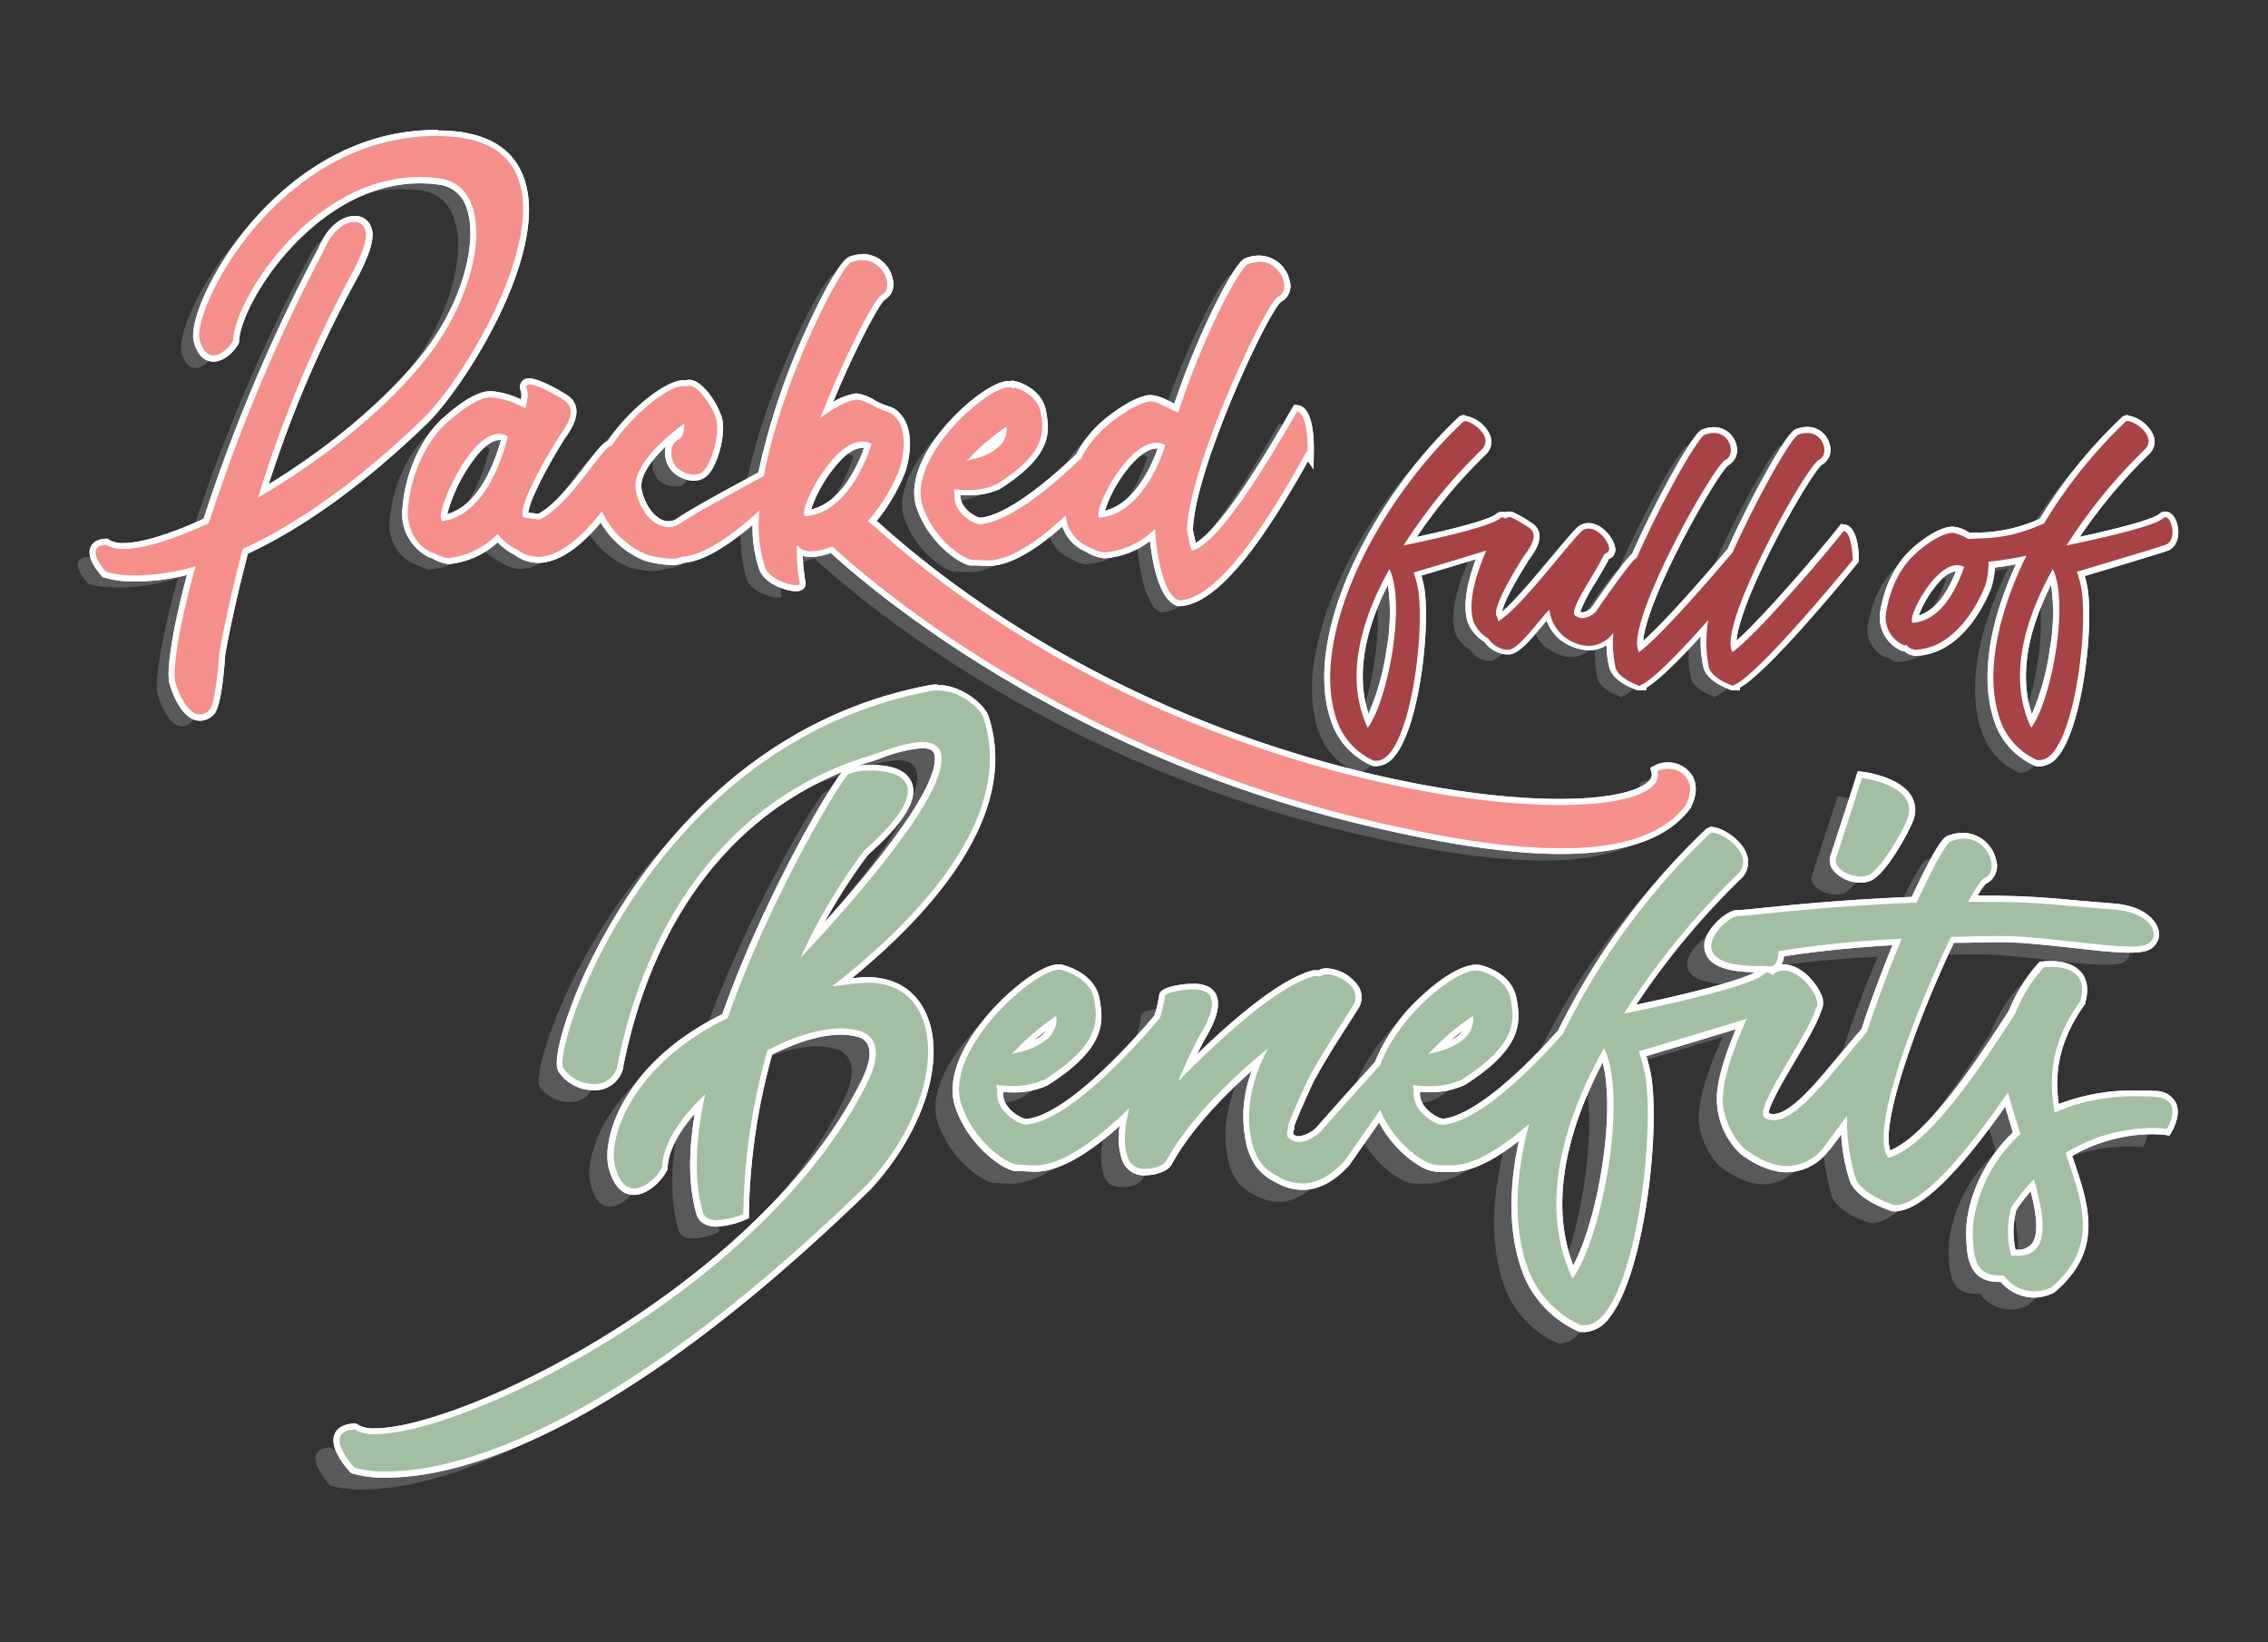 <?xml version="1.0" encoding="UTF-8"?> <svg xmlns="http://www.w3.org/2000/svg" id="Layer_1" data-name="Layer 1" viewBox="0 0 374.71 271.35"><rect x="0" y="0" width="374.71" height="271.35" fill="#333333" stroke="none"/><defs><style>.cls-1{fill:#58595b;}.cls-2{fill:#fff;}.cls-3{opacity:0.9;}.cls-4{fill:#f4837d;}.cls-5{fill:#9d2f31;}.cls-6{fill:#99b898;}</style></defs><title>packed full</title><path class="cls-1" d="M65.55,24.69C41.7,27.1,28.63,53.47,30,58.29s4.82,1.49,5.51,0c.34-7.45,14.56-29.36,33.94-26.83,9.75,1.14,7.57,18.57-3,31C59.36,70.9,49.15,78.7,39.64,84.2A199.7,199.7,0,0,1,55.23,47.28c3-5.62,2.41-7.11,2-7.8-.69-1.37-4.36-1.49-6.65,3.9a282,282,0,0,0-19,45.07c-7.91,3.67-14.44,5.27-17,3.55-3.9.23,0,4.47,0,4.47s5.16,1.84,14.8-.91c-2.64,9.4-3.68,16.17-3.44,18.69.22,1.38,2.63,8,5.73,5,1-.91,1.6-9.28,1.6-9.28s1.15-6.89,3.9-17.32C45.14,89,55,82.6,66.7,71.36,75.87,62.65,99.84,21.25,65.55,24.69Z"></path><path class="cls-1" d="M270.83,129.39C273.58,141.08,195,137.3,141.48,89c-.46-.34-.8-.69-1.15-.92a29.15,29.15,0,0,0,5.28-8.71s2.18-6.54-1.38-9.06a.35.35,0,0,0-.23-.11c-.11,0-.11,0-.23-.12-2.06-.57-3.9-2.06-5.27-2.06-1.84.22-4.24,1.72-6,3,3.89-10,8.94-19.73,10.09-20.3,2.4-1,.11-7.22-4.93-5.39-1.61.34-11.54,19.4-14.51,35.37-2.68,1.44-11.85,6.38-13.71,7.75-3,2.06-6.53-.92-7.45-5.39-.8-4,4.93-8.83,8-11.12,0,1.25-.23,2.29-.92,2.63-2,.92-1.26,4-.12,4.82a3.63,3.63,0,0,0,3.67.8c1.61-.69,3.1-5.73,2.76-8.37-.23-1.95-3.33-6.88-5-6h-.12c-2-.66-8.48,4.1-12.18,9.71l-.32.15c-1.72.8-6.88,10-11.69,12.15,0-.11-2.53-.23-2.64-.45C82.53,85.7,87,77.9,89.18,74.34c.58-1,3.56-4.36,1.15-6.19-1.49-1-7.11-4.13-6.31-2,.34.92,0,2-.23,3.21-2.29-1.26-4.81-2-5.85-1.83-2.63.11-6.53,3.67-7.56,4.58-4.13,4.13-5.74,10.21-6,13.88a7.11,7.11,0,0,0,3.79,7.11c.34,0,2,1,2.86,1a13.45,13.45,0,0,0,8.14-4,9.48,9.48,0,0,0,3.33,2.64A5.78,5.78,0,0,0,85.86,94c3.8,0,7.71-3.76,10.56-7.47a14.19,14.19,0,0,0,7.33,7.13c1.83.57,4.93,1,6,.34,4.08-.09,10.06-5.1,12.73-7.58a23.16,23.16,0,0,0,.92,9.3c.81,2.52,5.85,3.56,5.74,2.75a28.8,28.8,0,0,1-.46-5.39v-.91a.11.11,0,0,1,.11-.12,2.45,2.45,0,0,0,2.07,1,10,10,0,0,0,3.67-.8c9.63,8.83,40,33.37,87.38,45,21.9,5.28,45.75,8.6,53.66-2.29C277.94,130.07,273.35,128,270.83,129.39ZM70,88.1c0-.11-.11-.23-.11-.34-.81-1.61,5.85-16.74,11-13.65C80.93,74.11,78.17,87.19,70,88.1Zm60-.8a.43.43,0,0,0-.11-.23c-.69-1.49,6-14.56,11.12-11.7C140.1,78.24,136.78,86.84,130,87.3Z"></path><path class="cls-1" d="M157.42,94.41c.23,0,2,.12,2.64.12,3.87.1,8.74-3.42,13-7.42a6.24,6.24,0,0,0,3.65,5.12,8.31,8.31,0,0,0,2.64,1,13.32,13.32,0,0,0,8.48-3.9c.12,2.76,1.15,11,4,11.82,8.83-.23,21-25.12,21.21-24.77,0,0,.12-6.08-1.72-6.43-2.63,4.48-12.38,21.91-17.43,23a30.45,30.45,0,0,1-.8-3.44c.23-10.32,13-37.61,15.14-38.64,2.4-1,0-7.22-5-5.39-1.26.23-7.45,11.81-11.58,24.54-1.84-.69-3.33-1.84-4.59-1.84-2.52.23-6.53,3.44-7.45,4.25a17.54,17.54,0,0,0-4,5.16c-4.8,4.58-12,10.61-16.77,10.89-1.72-.34-4.47-2.41-4.13-5a2.06,2.06,0,0,1-.11-.81,13.23,13.23,0,0,0,7.11-.8c8.14-5.16,7.79-8.48,7.22-11.81S164.53,66,164.53,66l-.11.12a.42.42,0,0,1-.35-.12c-3.09-1-17.43,11.35-14.67,19.61C151.23,91,155.82,94.07,157.42,94.41Zm32.12-18.92c-.92,3-4.25,11.47-10.9,12a.35.35,0,0,1-.11-.23C177.72,85.7,184.49,72.74,189.54,75.49Zm-26.27-3c.23,1.6-.46,4.24-6.08,5.5-.11,0-.34.12-.45.12A35.82,35.82,0,0,1,163.27,72.51Z"></path><path class="cls-1" d="M301.6,89.64c-2.31,3-14,16.86-18.37,20-2.75-4.17,12.33-31,14.29-31.76s.62-5.59-3.37-4.17c-1.09.23-6.81,10.35-10.89,19.44-4.42,5.28-12.12,14-15.46,16.49-2.75-4.17,12.33-31,14.28-31.76s.62-5.59-3.37-4.17c-1.13.24-7.2,11-11.29,20.36a2.23,2.23,0,0,0-.51.4c-1.78,2-6.21,8.43-6.21,8.43s-1.69,2-3.46.71c-1.16-.89,3.28-6.83,4.79-10.12.18-.08.26-.17.44-.26,1.42-.53-1.6-5-3.9-3.73-1.24.62-10.82,13.57-14.11,15.08a1.52,1.52,0,0,0-.26-.88c-.62-1.42,2.84-7.19,4.52-9.85.53-.8,2.66-3.28,1-4.62a21.25,21.25,0,0,0-3-1.77,1,1,0,0,0-1.05.18.56.56,0,0,0-.82-.09c-1.5,1.42-11.17,3.55-16,4.52a88.71,88.71,0,0,1,12.86-15.79c2.4-2.3-2.22-5.23-3-4.7-15.17,14.28-26,37.08-20.49,50.21a11.41,11.41,0,0,0,5.77,5.77c.17,0,.26.09.44,0h.09c5.15-.27,7.9-20,6.83-28a17.51,17.51,0,0,0-.8-3.11c.84-.26,7.91-2.36,12-3.61-1.64,3.78-3.19,8.64-2.05,11.86a5.89,5.89,0,0,0,2.4,2.66,4,4,0,0,0,3.28,1.86c1.6-.08,4-3.45,6.47-6.29.18-.09.27-.27.36-.36a7.41,7.41,0,0,0,2.22,4.26c4.46,3.31,7.08,1.14,8.35-.46a19.86,19.86,0,0,0,.34,5.69c.36,1.6,2.75,2.67,3.73,3a.31.31,0,0,0,.18.09H268v-.09c1.95-.66,6.84-5.79,11.26-10.77a8.11,8.11,0,0,0-.16,1.1,21.31,21.31,0,0,0,.26,6.65c.36,1.6,2.75,2.67,3.73,3a.31.31,0,0,0,.17.09h.18v-.09c3.9-1.33,19.7-20.67,19.7-20.67S303,89.82,301.6,89.64ZM223,122.2l-.09-.09c-3.81-8.25-1-17.83,3.64-26.08C229.29,101.53,226.36,117.59,223,122.2Z"></path><path class="cls-1" d="M354.39,87.6c-1.51,1.42-11.18,3.55-16,4.52a88.71,88.71,0,0,1,12.86-15.79c2.4-2.3-2.22-5.23-3-4.7a80.64,80.64,0,0,0-13.54,16.88c-5.84,2.53-8.79,2.38-12.55,2.55a5.78,5.78,0,0,0-2.66-1c-2,.09-5.15,2.58-5.86,3.29-3.37,2.92-4.61,7.27-5.05,10a5,5,0,0,0,2.84,5.23.55.55,0,0,0,.53,0,2.14,2.14,0,0,0,1.6.8C321.38,109,325,98.78,325,98.78a12.8,12.8,0,0,0,.53-3.9,51.4,51.4,0,0,0,6.26-1c-5.07,10.23-7.12,20.64-4,28a11.41,11.41,0,0,0,5.77,5.77c.18,0,.27.09.44,0h.09c5.15-.27,7.9-20,6.83-28a16.69,16.69,0,0,0-.8-3.11c1.16-.35,14-4.17,14.82-4.52C356.87,90.88,355.54,86.62,354.39,87.6ZM313,104.9c-.08,0-.08-.09-.08-.18-.63-1.15,4.61-11.18,8.6-9C320.67,98,318.19,104.54,313,104.9Zm19.61,17.3-.09-.09c-3.81-8.25-1-17.83,3.64-26.08C338.86,101.53,335.94,117.59,332.56,122.2Z"></path><path class="cls-1" d="M138,165.44c-1.54.13-3.09.38-4.51.51,12.89-10,30.55-27.32,25-44.34-.45-1.5-4.55-5.32-8.9-4.38-46.4,8.89-62.38,59.29-60.45,62.26s7.74,4.12,8.9-.39c1.29-6.45,8-41.12,41.89-51.3,3-.9,15.21-6.44,10.57,4.64-3.48,8.12-15.6,21.78-22.3,28.87a94.48,94.48,0,0,1,10.57-17.79c16.75-14.82-.78-13.66-2.58-12.62-1.16.77-13,20.36-20,40.34-15.6,7.47-20,19.72-18.56,24.61,1.8,6.71,6.7,2.19,7.74,0,.12-3.73,3-8.11,7.08-12-1.54,7.21-1.93,14-.38,19.33.77,3,6.7.39,6.7.39a103.6,103.6,0,0,1,4-27.07c5.42-2.83,11.09-4.38,15.21-3.22,1.55.39,4.52,2.19,1.29,8.63-18.43,37.13-76.56,62.9-84.68,57.23-5.54.39,0,6.32,0,6.32s26.68,9.66,84.55-46.66C153.56,183.22,152.14,164,138,165.44Z"></path><path class="cls-1" d="M304.52,147.65c2.07-.64,5.93-7.47,6.58-9.28,2.19-5.67-7.48-6.83-7.48-6.83s-3.61,11.21-4.25,13.15S302.33,148.42,304.52,147.65Z"></path><path class="cls-1" d="M352.09,184.25c-7-.38-12.5.65-16.63,2.58-1-5.67-.64-11.6,4.26-18.43,1.8-6.7-6.06-5.54-6.06-5.54a25.81,25.81,0,0,0-4.75,7.7c-4.35,6.68-13.91,21.83-20.91,23.75-3.35-4,4.39-24.1,10.31-36.48,11.48-.26,9.41-.39,24.88,1.29,6.57.64,7.73.13,8.25-.64,1.16-1.16,0-4.64-6.06-5.16-12.89-1-12.37-1.29-24.23-1.29,1.29-2.32,2.32-3.87,2.84-4,2.7-1.29,0-8.12-5.55-6.06-.9.13-3.09,4.38-5.8,10.18-16.75.64-28.35,2.32-29.38,2.19-1.93-.26-11.34,8.77,4.51,8.25,2.19.65,2.06-2.45,2.06-2.45a182.45,182.45,0,0,1,20.37-2.06c-2.07,5-4.13,10.42-5.76,15.45-6.12,6.9-12.5,16.46-16.8,14.2-2.32-1.17,7.09-13.54,8.38-18.18,1.29-1.42-3.1-7.6-6.58-5.93a2.78,2.78,0,0,0-.62.54c-.4-.48-.86-.66-1.31-.28-2.19,2.06-16.24,5.15-23.2,6.57A127.93,127.93,0,0,1,283,147.52c3.48-3.35-3.23-7.6-4.39-6.83A116.26,116.26,0,0,0,254.3,173.8c-5.06,5.68-14,14.74-20,15.09-1.93-.38-5-2.7-4.64-5.67a2.14,2.14,0,0,1-.13-.9c1.94.26,5.42.39,8-.9,9.15-5.8,8.77-9.54,8.12-13.28s-4.89-4.64-4.89-4.64c-3.24-1.32-13.74,7.25-16.65,15.49-4.64,5.07-9.78,10.94-9.78,10.94s-3.1,3.09-5.29,1.15c-.39-.25-.39-.64-.26-1.28a2.54,2.54,0,0,0,.13-.91c.65-1.8,1.94-4.64,3.22-7.47,2.71-5,6.06-9.92,7.48-12.24,2.06-3.36-4-6.06-5.28-4.9-.13.12-.78,0-1,0-6.31,1.54-16.75,11.47-22.55,17.4,1-2.58,2.32-5.16,3.22-7,.78-1.42,3.87-6.06,1.42-7.74-1.68-1-6.83,0-6.83.65a22.67,22.67,0,0,1-.86,3.64c-4.12,4.88-15.19,17.21-22.22,17.62-1.93-.38-5-2.7-4.64-5.67a2.14,2.14,0,0,1-.13-.9c1.94.26,5.42.39,8-.9,9.15-5.8,8.76-9.54,8.12-13.28s-5.11-4.74-5.41-4.81c-3.52-1-19.6,12.93-16.51,22.21,2.07,6.06,7.22,9.54,9,9.93.25,0,2.19.13,3,.13,4.71.12,10.72-4.51,15.74-9.43-.78,3.1-1.07,6-.27,8.14.9,3,5.67,1.8,6.32.64,3.86-7.09,11.08-13.92,16.88-18.69-2.32,4.39-3.87,9.54-2.83,14.7a10,10,0,0,0,1.54,4.12,7.82,7.82,0,0,0,2.84,2.32c5.28,3.1,9.28-.51,11.21-2.71l5.76-8.25c2.24,5.5,7,8.66,8.68,9a12.15,12.15,0,0,0,3,.13c3.86.1,8.6-3,12.95-6.84-2.47,9.29-2.68,18,.2,24.88a16.58,16.58,0,0,0,8.38,8.38c.25,0,.38.13.64,0H258c7.48-.39,11.47-29.13,9.92-40.73a24.65,24.65,0,0,0-1.16-4.51c1.26-.39,12-3.59,17.87-5.39-2.08,4.49-3.94,9.84-3.94,13-.26,1.94.9,6.06,3.61,8.51,6.44,4.77,10.44,2.58,12.76.13.05,0,1.92-2.53,4.15-5.58,0,.18,0,.38,0,.55a33.84,33.84,0,0,0,1.42,9.67c.9,2.58,5.54,4.25,6.45,4.51h.12c5-.08,13.18-10.74,18.59-18.63.52,2,1.28,4.4,2,6.9-6.06,5.41-8,12.76-7.86,16.63s.51,7.09,5.15,6.7A6.27,6.27,0,0,0,335,215.7c8-6.83,5-14,2.32-22.17a26.71,26.71,0,0,1,16.75-4S357,184.64,352.09,184.25Zm-181.63-13.4c.26,1.8-.52,4.77-6.83,6.19-.13,0-.39.13-.52.13A40.91,40.91,0,0,1,170.46,170.85Zm62,6.19c-.13,0-.39.13-.52.13a40.91,40.91,0,0,1,7.35-6.32C239.56,172.65,238.78,175.62,232.47,177Zm23.33,37.12-.13-.13c-5.54-12-1.42-25.91,5.28-37.89C265,184.12,260.7,207.46,255.8,214.16Zm72.44-3.74a14.94,14.94,0,0,1,0-8,36.25,36.25,0,0,1,3.74-4.64C334,205,334.69,211.06,328.24,210.42Z"></path><path class="cls-2" d="M33,118.55c-2.89,0-4.51-5.44-4.64-6.22-.2-2.25.53-8.28,3.22-18.06a36,36,0,0,1-9.15,1.3,16.25,16.25,0,0,1-5.09-.63l-.12,0-.08-.09c-.4-.43-2.36-2.68-1.75-4.19.28-.68,1-1.05,2.09-1.12h.17l.14.1a4.68,4.68,0,0,0,2.62.6c3.06,0,7.91-1.46,13.66-4.11a279.31,279.31,0,0,1,19-44.93c2-4.61,4.7-5,5.49-5a2.21,2.21,0,0,1,2.05,1.08c.65,1,1,2.76-2,8.25a194.87,194.87,0,0,0-15.17,35.6c10.09-6,19.37-13.6,25.58-21,7.15-8.39,10.81-19.87,8.35-26.15a5.88,5.88,0,0,0-5-4,23.84,23.84,0,0,0-3-.2c-17.68,0-30,19.73-30.35,26.56v.1l0,.09c-.43.93-2,2.75-3.69,2.75-.88,0-2.06-.49-2.74-2.82s1.74-8.68,5.68-14.5c3.65-5.38,13.91-18.09,30.29-19.74,1.36-.13,2.66-.2,3.87-.2,7.16,0,11.74,2.37,13.61,7.06,2.59,6.5-.62,15.79-3.77,22.44-3.79,8-9,15.21-12.16,18.23C59.8,79.56,49.88,86.73,40.54,91c-2.67,10.17-3.82,17-3.83,17-.13,2-.67,8.6-1.77,9.58a2.79,2.79,0,0,1-1.92.88Z"></path><path class="cls-2" d="M72.37,22.49c28.58,0,6.14,38.5-2.67,46.87C58,80.6,48.14,87,40.11,90.69,37.36,101.12,36.22,108,36.22,108s-.58,8.37-1.61,9.29a2.3,2.3,0,0,1-1.59.76c-2.3,0-4-4.67-4.14-5.8-.23-2.53.8-9.29,3.44-18.7a36.09,36.09,0,0,1-9.87,1.52,16.17,16.17,0,0,1-4.93-.6s-3.89-4.24,0-4.47a5.18,5.18,0,0,0,2.91.69c3.29,0,8.31-1.58,14.07-4.25a282.15,282.15,0,0,1,19-45.06c1.5-3.53,3.6-4.7,5-4.7a1.72,1.72,0,0,1,1.6.8c.46.69,1,2.18-2,7.8A199.41,199.41,0,0,0,42.64,82.2c9.52-5.5,19.72-13.3,26.83-21.79C80,48,82.2,30.6,72.45,29.45a24.91,24.91,0,0,0-3.09-.2c-17.78,0-30.52,20-30.85,27-.42.91-1.87,2.46-3.24,2.46-.88,0-1.73-.63-2.26-2.46-1.38-4.82,11.69-31.2,35.54-33.6a37.52,37.52,0,0,1,3.82-.2m0-1c-1.22,0-2.54.07-3.92.2-16.58,1.68-27,14.52-30.65,20-4.08,6-6.5,12.29-5.76,14.91s2.18,3.19,3.23,3.19c1.94,0,3.66-2,4.15-3l.08-.18v-.2c.3-6.5,12.77-26.08,29.85-26.08a22.64,22.64,0,0,1,3,.2A5.4,5.4,0,0,1,77,34.12c2.11,5.37-.41,16.43-8.26,25.65C62.76,66.86,54,74.14,44.4,80A192.31,192.31,0,0,1,59.11,45.77c3-5.67,2.68-7.64,1.94-8.8a2.73,2.73,0,0,0-2.47-1.29c-.87,0-3.86.38-5.95,5.27a280.21,280.21,0,0,0-19,44.77c-5.6,2.56-10.29,4-13.25,4a4.24,4.24,0,0,1-2.34-.52L17.81,89l-.34,0c-1.65.1-2.28.83-2.52,1.44-.71,1.74,1.23,4,1.84,4.71l.17.18.23.08a16.84,16.84,0,0,0,5.26.66A35.66,35.66,0,0,0,30.89,95c-2.1,7.8-3.27,14.51-3,17.37v.07c.15.87,1.85,6.64,5.13,6.64a3.26,3.26,0,0,0,2.28-1c1.08-1,1.64-5.89,1.91-9.89.1-.61,1.25-7.15,3.75-16.72,9.33-4.34,19.23-11.51,29.43-21.32,6.06-5.75,21-28.86,16-41.21-2-4.9-6.69-7.38-14.07-7.38Z"></path><path class="cls-2" d="M257.86,140.6c-8.48,0-19.31-1.61-33.11-4.93-48.19-11.79-78.79-37-87.37-44.86a10.21,10.21,0,0,1-3.56.72,2.82,2.82,0,0,1-1.68-.49,26.87,26.87,0,0,0,.45,5.31.63.63,0,0,1-.15.53,1.16,1.16,0,0,1-.93.31c-1.55,0-4.93-1.19-5.62-3.37a21.93,21.93,0,0,1-1-8.26c-2.82,2.51-8.09,6.71-12,6.89a4.07,4.07,0,0,1-1.89.35,16.12,16.12,0,0,1-4.37-.72,14.61,14.61,0,0,1-7.27-6.67c-2.68,3.35-6.53,7-10.47,7a6.26,6.26,0,0,1-3.58-1.21,10.3,10.3,0,0,1-3.13-2.34,13.54,13.54,0,0,1-8.05,3.78h0a6,6,0,0,1-2.28-.75c-.24-.11-.57-.27-.66-.29h-.11l-.06,0c-3.7-1.72-4.28-5.73-4.07-7.62.25-4,2-10.06,6.1-14.17l.14-.12c1.25-1.11,5-4.5,7.76-4.62h.27a13.87,13.87,0,0,1,5.24,1.6l0-.06a4.34,4.34,0,0,0,.11-2.23,1.09,1.09,0,0,1,0-1.05,1,1,0,0,1,.86-.38c1.59,0,5.3,2.21,6.16,2.8C96,67.58,94,70.54,93,72c-.17.25-.31.46-.4.61C88.85,78.74,86.53,83.76,86.84,85c.3.07,1,.14,1.34.18a8,8,0,0,1,.87.12c2.86-1.4,5.93-5.4,8.18-8.35,1.66-2.15,2.63-3.39,3.34-3.72l.21-.11c3.64-5.47,9.57-9.87,12.08-9.87a2.16,2.16,0,0,1,.46.05,1.62,1.62,0,0,1,.54-.1c2.22,0,4.88,4.74,5.08,6.52.34,2.57-1.07,8-3,8.89a3,3,0,0,1-1.28.27,4.9,4.9,0,0,1-2.89-1.14,4,4,0,0,1-1.29-3.36,2.65,2.65,0,0,1,1.5-2.3c.27-.13.46-.52.55-1.12-3.23,2.51-7.63,6.62-7,10s2.78,5.65,4.93,5.65A3,3,0,0,0,112.2,86c1.82-1.34,10.56-6.06,13.54-7.66A112.58,112.58,0,0,1,133.5,55c1.82-4.06,5.65-11.8,7.09-12.11a5.46,5.46,0,0,1,1.9-.35A4.67,4.67,0,0,1,147,46.23a2.47,2.47,0,0,1-1.18,3c-.83.49-5.2,8.51-9.22,18.49a13.07,13.07,0,0,1,4.83-2.13h0a6.92,6.92,0,0,1,2.92,1,14.91,14.91,0,0,0,2.54,1.08l.13,0,.07.08a.9.9,0,0,1,.48.24c3.75,2.66,1.59,9.29,1.49,9.57a29.43,29.43,0,0,1-5,8.49l.16.14.55.45c40.23,36.26,91.44,45.83,112.91,45.83,7.94,0,13.64-1.22,15.26-3.27a1.89,1.89,0,0,0,.4-1.68l-.09-.37.33-.19a4.38,4.38,0,0,1,5.57,1.41c.56.9,1,2.45-.18,4.76-3.62,5-10.71,7.49-21.12,7.49ZM82.47,72.19c-1.46,0-3.24,1.42-5,4-2.79,4-4.31,8.68-4.06,9.35h0c6.66-1.12,9.47-11.12,10-13.17A2.05,2.05,0,0,0,82.47,72.19Zm60,1.27c-1.61,0-3.57,1.44-5.52,4-2.24,3-3.64,6.42-3.61,7.27,6-.69,9.08-8.2,10.07-11.13A2.5,2.5,0,0,0,142.47,73.46Z"></path><path class="cls-2" d="M142.49,43c3.76,0,5.24,4.83,3.14,5.73-1.15.57-6.19,10.32-10.09,20.3,1.72-1.27,4.13-2.76,6-3,1.38,0,3.21,1.5,5.28,2.07.11.11.11.11.22.11a.37.37,0,0,1,.24.12c3.55,2.52,1.37,9.06,1.37,9.06a29.25,29.25,0,0,1-5.27,8.71c.34.23.68.58,1.14.92C182.2,121,232.3,133,257.69,133c10.66,0,17-2.11,16.14-5.57a3.65,3.65,0,0,1,1.73-.41c2.38,0,4.89,2.09,3,5.92-3.83,5.27-11.39,7.21-20.67,7.21-9.88,0-21.7-2.2-33-4.92-47.36-11.58-77.75-36.12-87.38-44.95a10,10,0,0,1-3.67.8,2.46,2.46,0,0,1-2.07-1,.11.11,0,0,0-.11.12V91a29.66,29.66,0,0,0,.46,5.39c0,.18-.21.27-.59.27-1.34,0-4.52-1.06-5.15-3a23.37,23.37,0,0,1-.92-9.31c-2.67,2.49-8.65,7.5-12.73,7.59a3.28,3.28,0,0,1-1.74.35,16.06,16.06,0,0,1-4.22-.69,14.15,14.15,0,0,1-7.32-7.13C96.57,88.19,92.66,92,88.86,92a5.74,5.74,0,0,1-3.33-1.15,9.31,9.31,0,0,1-3.32-2.63,13.48,13.48,0,0,1-8.14,4c-.92,0-2.53-1-2.87-1-3.21-1.49-4-5.05-3.79-7.11.23-3.67,1.84-9.75,6-13.88,1-.92,4.93-4.47,7.57-4.59h.24a14.2,14.2,0,0,1,5.6,1.85c.23-1.26.58-2.29.23-3.21-.2-.55,0-.76.44-.76,1.31,0,4.75,1.93,5.87,2.71,2.41,1.83-.57,5.16-1.15,6.19C90,75.89,85.53,83.69,86.45,85.41c.12.23,2.64.35,2.64.46,4.81-2.18,10-11.35,11.69-12.15l.33-.15c3.46-5.27,9.39-9.78,11.75-9.78a1.44,1.44,0,0,1,.43.06h.11a1.07,1.07,0,0,1,.46-.11c1.76,0,4.38,4.29,4.59,6.08.34,2.64-1.15,7.68-2.75,8.37a2.64,2.64,0,0,1-1.09.23,4.43,4.43,0,0,1-2.58-1c-1.15-.81-1.84-3.9.11-4.82.69-.34.92-1.38.92-2.64-3.1,2.3-8.83,7.11-8,11.13.71,3.48,3,6,5.42,6a3.57,3.57,0,0,0,2-.67c1.85-1.36,11-6.3,13.7-7.74,3-16,12.9-35,14.51-35.37a5.08,5.08,0,0,1,1.79-.34M73,86.1c8.14-.91,10.9-14,10.9-14a2.88,2.88,0,0,0-1.46-.42c-4.87,0-10.28,12.61-9.55,14.07,0,.11.11.23.11.34m60-.8c6.76-.46,10.09-9.06,11-11.93a3.13,3.13,0,0,0-1.55-.41c-4.84,0-10.19,10.76-9.57,12.11a.42.42,0,0,1,.12.23M142.49,42v0a6.07,6.07,0,0,0-2.13.4h0c-2,.78-6.08,9.61-7.31,12.35a113.33,113.33,0,0,0-7.75,23.31c-3.75,2-11.63,6.28-13.41,7.59a2.5,2.5,0,0,1-1.44.47c-1.88,0-3.83-2.31-4.44-5.25-.36-1.83,1.07-4.34,4-7.13a3.53,3.53,0,0,0-.11.65,4.5,4.5,0,0,0,1.5,3.81,5.41,5.41,0,0,0,3.18,1.23,3.64,3.64,0,0,0,1.5-.32c2.22-.95,3.7-6.57,3.33-9.41-.22-1.89-3-6.95-5.58-6.95a1.9,1.9,0,0,0-.58.09,1.87,1.87,0,0,0-.42,0c-2.91,0-9,4.91-12.42,10l-.11.06c-.82.4-1.77,1.61-3.49,3.86-2.19,2.86-5.16,6.73-7.87,8.13-.23,0-.48-.07-.74-.09l-.91-.11c.11-1.42,2-5.72,5.72-11.76.09-.16.24-.38.4-.61,1-1.43,3.28-4.78.5-6.9-1-.66-4.75-2.91-6.48-2.91a1.43,1.43,0,0,0-1.27.6,1.54,1.54,0,0,0-.1,1.51,2.8,2.8,0,0,1,0,1.38,13.38,13.38,0,0,0-4.88-1.37l-.32,0c-2.6.13-5.83,2.76-8,4.73l-.12.11h0l0,0c-4.21,4.2-6,10.45-6.25,14.52a8,8,0,0,0,4.36,8.07l.2.1h.1c.12,0,.35.15.52.23a6.29,6.29,0,0,0,2.47.8h.07a13.77,13.77,0,0,0,8-3.58A11.1,11.1,0,0,0,85,91.67,6.69,6.69,0,0,0,88.86,93c3.91,0,7.67-3.38,10.4-6.66a14.72,14.72,0,0,0,7.22,6.28,16.7,16.7,0,0,0,4.49.73,4.68,4.68,0,0,0,2-.36c3.69-.23,8.4-3.73,11.36-6.26A21.68,21.68,0,0,0,125.42,94c.77,2.4,4.37,3.68,6.09,3.68a1.71,1.71,0,0,0,1.31-.48,1.16,1.16,0,0,0,.27-.93,36.35,36.35,0,0,1-.47-4.44,3.55,3.55,0,0,0,1.2.19,10.25,10.25,0,0,0,3.45-.65c8.9,8.07,39.47,33.06,87.36,44.77,13.84,3.33,24.71,4.95,33.23,4.95,10.58,0,17.81-2.56,21.48-7.63l.05-.06,0-.08c1.32-2.64.67-4.42.16-5.24a4.71,4.71,0,0,0-4-2.12,4.55,4.55,0,0,0-2.21.54l-.67.36.18.74a1.39,1.39,0,0,1-.3,1.26C271,130.8,265.47,132,257.69,132c-14.39,0-33.69-3.8-51.65-10.16-23.16-8.21-44.22-20.49-60.89-35.52l0,0,0,0-.31-.25a30.25,30.25,0,0,0,4.78-8.25c.11-.31,2.36-7.23-1.68-10.17a1.45,1.45,0,0,0-.51-.28l-.06-.06-.26-.08a13.66,13.66,0,0,1-2.44-1A7.49,7.49,0,0,0,141.5,65h-.12a10.81,10.81,0,0,0-3.73,1.41c3.68-8.9,7.52-16,8.47-16.85a3,3,0,0,0,1.38-3.47,5.17,5.17,0,0,0-5-4.14ZM73.89,84.93A27,27,0,0,1,79,75c1.29-1.49,2.5-2.28,3.48-2.29a1.33,1.33,0,0,1,.28,0c-.71,2.62-3.31,10.75-8.86,12.21ZM134,84.16a23,23,0,0,1,4.61-7.81C140,74.79,141.35,74,142.47,74l.29,0c-1.08,3-3.86,9.12-8.81,10.18Z"></path><path class="cls-2" d="M194.7,99.66c-3.11-.87-4.06-8.45-4.31-11.25a13.41,13.41,0,0,1-8,3.35h0a7.25,7.25,0,0,1-2.77-1l-.12-.07a6.52,6.52,0,0,1-3.75-4.58c-5,4.6-9.23,6.94-12.49,6.94h-.18c-.43,0-1.29,0-1.92-.08l-.7,0h-.11c-1.68-.36-6.47-3.51-8.39-9.16-1.29-3.87.95-8.17,3.06-11.09,3.42-4.75,9.09-9.24,11.67-9.24a1.81,1.81,0,0,1,.58.09h0l.09-.09.27.06c.17,0,4.11,1,4.73,4.53.67,3.88.55,7.26-7.44,12.32a11.67,11.67,0,0,1-5.1,1c-.66,0-1.25,0-1.72-.08l.07.15,0,.15c-.3,2.33,2.23,4.15,3.67,4.48,3.57-.25,9.36-4,16.33-10.7a17.91,17.91,0,0,1,4.06-5.23c.05,0,4.74-4.09,7.74-4.36h0a6.64,6.64,0,0,1,2.9,1c.45.23.92.46,1.41.68,3.9-11.81,10.09-24.06,11.8-24.38a5.54,5.54,0,0,1,1.89-.34,4.75,4.75,0,0,1,4.61,3.8,2.4,2.4,0,0,1-1.16,2.89c-1.82.92-14.61,27.8-14.84,38.19,0,.26.42,2,.64,2.8,4.53-1.81,12.73-15.91,15.87-21.32l1-1.65.35.06c2.14.4,2.15,5.84,2.13,6.92l0,1.59-.48-.7-.76,1.34c-3.54,6.25-12.92,22.84-20.44,23h-.07Zm-3.65-26c-1.74,0-4,1.75-6.07,4.82s-3.1,5.86-3,6.56c6.06-.82,9.15-8.75,10-11.23A2.58,2.58,0,0,0,191.05,73.61Zm-25.27-2.13a38.2,38.2,0,0,0-4.52,3.74C164.63,74.22,165.6,72.68,165.78,71.48Z"></path><path class="cls-2" d="M208,43.22c3.78,0,5.35,4.83,3.25,5.73s-14.91,28.32-15.14,38.64A28.87,28.87,0,0,0,196.9,91c5-1.14,14.79-18.57,17.42-23,1.84.35,1.73,6.42,1.73,6.42h0c-.39,0-12.44,24.55-21.21,24.77-2.87-.8-3.9-9-4-11.81a13.35,13.35,0,0,1-8.49,3.9,8.56,8.56,0,0,1-2.64-1,6.22,6.22,0,0,1-3.64-5.12c-4.19,3.94-9,7.42-12.82,7.42h-.17c-.68,0-2.4-.11-2.63-.11-1.61-.35-6.2-3.44-8-8.83-2.64-7.93,10.47-19.67,14.26-19.67a1.42,1.42,0,0,1,.42.06.4.4,0,0,0,.34.12l.12-.12s3.78.92,4.35,4.13.92,6.65-7.22,11.81a11,11,0,0,1-4.83,1,18,18,0,0,1-2.28-.15,2,2,0,0,0,.11.8c-.34,2.64,2.41,4.71,4.13,5,4.81-.28,12-6.31,16.77-10.9a17.63,17.63,0,0,1,4-5.15c.92-.81,4.93-4,7.45-4.25,1.27,0,2.76,1.15,4.59,1.84,4.13-12.73,10.32-24.31,11.58-24.54a5.17,5.17,0,0,1,1.8-.34M159.74,76.13c.11,0,.34-.12.46-.12,5.61-1.26,6.3-3.9,6.07-5.5a36.16,36.16,0,0,0-6.53,5.62m21.9,9.4c6.66-.58,10-9.06,10.9-12a3.09,3.09,0,0,0-1.49-.38c-4.78,0-10.25,10.74-9.52,12.19a.37.37,0,0,0,.11.23M208,42.22h0a6.2,6.2,0,0,0-2.07.37c-.49.12-1.72.76-5.34,8.11a134,134,0,0,0-6.58,16l-.89-.44a7.16,7.16,0,0,0-3.09-1h-.09c-3.21.29-8,4.44-8,4.49a18.38,18.38,0,0,0-4.13,5.29c-6.81,6.49-12.44,10.21-15.89,10.5-1.29-.33-3.33-1.89-3.23-3.73.36,0,.76,0,1.19,0a11.85,11.85,0,0,0,5.28-1l0,0,0,0c8.92-5.64,8.23-9.62,7.68-12.82C172.2,64.11,168,63,167.77,63l-.55-.14-.09.09a2.42,2.42,0,0,0-.47,0c-2.76,0-8.52,4.5-12.08,9.44-2.18,3-4.49,7.48-3.13,11.54,1.86,5.47,6.62,9,8.77,9.5l.1,0h.11l.67,0c.63,0,1.5.08,2,.08h.17c3.26,0,7.37-2.2,12.24-6.53a6.91,6.91,0,0,0,3.79,4.13l.1.05a7.34,7.34,0,0,0,3,1.08h.07A13.93,13.93,0,0,0,190,89.38c.36,3.35,1.46,9.88,4.58,10.76l.15,0h.15c7-.18,15.25-13.37,20.85-23.28l.37-.65.91,1.34.06-3.16c0-2.08-.13-7-2.54-7.42l-.69-.13-.36.6-.79,1.36C210,73.52,202,87.14,197.56,89.69c-.2-.8-.43-1.84-.47-2.12.26-10,12.35-36,14.6-37.73a2.91,2.91,0,0,0,1.39-3.42,5.25,5.25,0,0,0-5.1-4.2ZM182.54,84.38a22.29,22.29,0,0,1,4.36-7.61c1.52-1.72,3-2.66,4.15-2.66h.23c-1,2.72-3.74,9.1-8.74,10.26Z"></path><path class="cls-2" d="M227.26,126.15a1.17,1.17,0,0,1-.23,0h-.11l-.16-.06a11.84,11.84,0,0,1-6-6c-5.83-13.9,6.16-37.17,20.6-50.77a1,1,0,0,1,.61-.2,5.2,5.2,0,0,1,3.74,2.86,2.41,2.41,0,0,1-.64,2.76,87.71,87.71,0,0,0-12.14,14.7c8.07-1.68,13.6-3.26,14.55-4.16a1.1,1.1,0,0,1,.7-.27,1,1,0,0,1,.5.13,1.53,1.53,0,0,1,.67-.16,1.25,1.25,0,0,1,.57.13A20.72,20.72,0,0,1,253,86.88c1.89,1.49.13,3.94-.63,5l-.22.31c-3.51,5.54-4.78,8.7-4.48,9.37a2.19,2.19,0,0,1,.16.3c2.17-1.49,6.21-6.35,9.23-10,2.53-3,3.76-4.5,4.3-4.77a2.38,2.38,0,0,1,1.09-.27c1.84,0,3.62,2.13,3.87,3.5a1.16,1.16,0,0,1-.66,1.41l-.23.16c-.54,1.12-1.38,2.53-2.2,3.9-1.1,1.83-2.93,4.9-2.66,5.48a1.7,1.7,0,0,0,.93.29,2.91,2.91,0,0,0,1.83-.95c.15-.22,4.44-6.48,6.22-8.44a2.55,2.55,0,0,1,.48-.4c3.49-7.9,10-20.17,11.59-20.51a4.44,4.44,0,0,1,1.52-.28,3.28,3.28,0,0,1,3.26,2.65,2.33,2.33,0,0,1-1.1,2.74c-1.43.74-11.6,18.26-13.88,27a8.46,8.46,0,0,0-.39,3.46c3.58-2.91,10.87-11.24,14.82-15.95,3.43-7.63,9.62-19.33,11.21-19.66a4.4,4.4,0,0,1,1.52-.28,3.28,3.28,0,0,1,3.26,2.65,2.33,2.33,0,0,1-1.1,2.74c-1.43.75-11.61,18.26-13.88,27a8.46,8.46,0,0,0-.39,3.46c4.64-3.77,15.47-16.58,17.74-19.54l.18-.23.28,0c1.72.22,1.93,4.1,1.95,5.28v.18l-.11.15c-.64.77-15.14,18.49-19.59,20.68v.17l-.5.09h-.17a.73.73,0,0,1-.43-.15c-.92-.35-3.55-1.48-4-3.35a21.29,21.29,0,0,1-.32-6.31c-4.95,5.5-8.32,8.71-10,9.55v.17l-.5.09h-.18a.76.76,0,0,1-.43-.15c-.92-.35-3.55-1.48-4-3.35a16.72,16.72,0,0,1-.41-4.48,5.11,5.11,0,0,1-3.45,1.37,8,8,0,0,1-4.65-1.83,7.57,7.57,0,0,1-2.2-3.62c-.43.49-.86,1-1.27,1.5-2,2.43-3.78,4.53-5.25,4.61H249a4.59,4.59,0,0,1-3.45-2l-.07,0a6.25,6.25,0,0,1-2.45-2.8c-.9-2.56-.35-6.34,1.64-11.25-2.68.82-6.18,1.87-8.52,2.56l-1.94.59a19.24,19.24,0,0,1,.65,2.69c.92,6.94-1,22.49-4.84,27.16a3.54,3.54,0,0,1-2.46,1.46h0A.73.73,0,0,1,227.26,126.15Zm2.21-30.95c-3.57,6.66-6.76,15.87-3.42,24C229.06,114.11,231.26,100.8,229.47,95.2Z"></path><path class="cls-2" d="M242,69.57c1.23,0,4.95,2.64,2.75,4.76a88.3,88.3,0,0,0-12.86,15.79c4.79-1,14.46-3.1,16-4.52a.51.51,0,0,1,.35-.14.64.64,0,0,1,.46.23,1.27,1.27,0,0,1,.71-.26.68.68,0,0,1,.34.08,20.69,20.69,0,0,1,3,1.77c1.68,1.34-.44,3.82-1,4.62-1.68,2.66-5.14,8.42-4.52,9.84a1.51,1.51,0,0,1,.27.89c3.28-1.51,12.86-14.46,14.1-15.08a1.81,1.81,0,0,1,.87-.22c2.11,0,4.28,3.48,3,4-.17.08-.26.17-.44.26-1.51,3.28-5.94,9.23-4.79,10.12a2.13,2.13,0,0,0,1.25.41A3.37,3.37,0,0,0,263.7,101s4.44-6.48,6.21-8.43a2.23,2.23,0,0,1,.51-.4c4.09-9.32,10.17-20.12,11.29-20.36a4.36,4.36,0,0,1,1.42-.27c2.86,0,3.65,3.67,1.95,4.44-1.95.8-17,27.59-14.28,31.76,3.34-2.46,11-11.21,15.46-16.49,4.08-9.1,9.8-19.21,10.89-19.44a4.36,4.36,0,0,1,1.42-.27c2.86,0,3.65,3.67,1.95,4.44-1.95.8-17,27.59-14.28,31.76,4.34-3.19,16.05-17,18.36-20,1.42.18,1.51,4.79,1.51,4.79s-15.79,19.34-19.7,20.67v.09h-.17a.31.31,0,0,1-.18-.09c-1-.36-3.37-1.42-3.73-3a21.31,21.31,0,0,1-.26-6.65c0-.33.09-.71.16-1.1-4.42,5-9.31,10.11-11.25,10.77v.09h-.18a.31.31,0,0,1-.18-.09c-1-.36-3.37-1.42-3.72-3a19.53,19.53,0,0,1-.35-5.69,5.13,5.13,0,0,1-4,2.19,6.81,6.81,0,0,1-6.57-6c-.09.09-.18.27-.35.36-2.49,2.84-4.88,6.21-6.48,6.29H249a4.16,4.16,0,0,1-3.1-1.87,5.94,5.94,0,0,1-2.4-2.66c-1.14-3.23.42-8.08,2.05-11.86-4.08,1.25-11.14,3.35-12,3.61a16.59,16.59,0,0,1,.8,3.1c1.07,8-1.68,27.77-6.83,28h-.09a.31.31,0,0,1-.15,0c-.09,0-.17,0-.29,0a11.41,11.41,0,0,1-5.77-5.77c-5.5-13.13,5.33-35.93,20.5-50.21a.48.48,0,0,1,.26-.06M226,120.2c3.38-4.62,6.3-20.67,3.55-26.17-4.61,8.25-7.45,17.83-3.64,26.08l.09.09m16-51.63a1.41,1.41,0,0,0-.82.23l-.07,0-.06.06c-14.57,13.72-26.63,37.24-20.73,51.33a12.35,12.35,0,0,0,6.27,6.28l.2.1h.18a1.41,1.41,0,0,0,.33,0,1.86,1.86,0,0,0,.33,0,4,4,0,0,0,2.78-1.64c4-4.76,5.89-20.53,4.95-27.53a19.56,19.56,0,0,0-.52-2.31l1.49-.44c2.09-.63,5-1.5,7.51-2.26-1.72,4.56-2.15,8.13-1.27,10.62a6.61,6.61,0,0,0,2.63,3l0,0a5.1,5.1,0,0,0,3.79,2.13h.24c1.68-.09,3.41-2.16,5.6-4.79l.7-.83a7.74,7.74,0,0,0,2,3l0,0,0,0a8.47,8.47,0,0,0,4.95,1.93,5.38,5.38,0,0,0,2.95-.87,15.56,15.56,0,0,0,.43,3.62c.47,2,3,3.2,4.21,3.66a1.26,1.26,0,0,0,.66.2H272v-.45c1.06-.59,3.4-2.38,9-8.48a19.11,19.11,0,0,0,.42,5.07c.47,2,3,3.2,4.22,3.66a1.23,1.23,0,0,0,.66.2h1.17v-.46C292.2,111,305.33,95,306.88,93.06l.23-.28v-.37c0-2-.4-5.52-2.39-5.76l-.57-.07-.34.45c-2.08,2.71-12,14.44-16.9,18.81.15-2,1.42-6.44,5.4-14.45,3.74-7.52,7.75-13.89,8.66-14.57a2.84,2.84,0,0,0,1.35-3.29,3.8,3.8,0,0,0-3.75-3h0a5.17,5.17,0,0,0-1.68.31c-.49.11-1.38.55-4.92,6.87-2.25,4-4.63,8.71-6.55,13-3.68,4.39-10.21,11.86-13.94,15.18.15-2,1.42-6.44,5.41-14.45,3.73-7.52,7.74-13.89,8.65-14.57a2.84,2.84,0,0,0,1.35-3.29,3.78,3.78,0,0,0-3.75-3h0a5.22,5.22,0,0,0-1.69.31c-.5.11-1.41.57-5.14,7.25-2.3,4.14-4.79,9.12-6.68,13.39a3.16,3.16,0,0,0-.43.39c-1.75,1.92-5.81,7.81-6.28,8.49a2.26,2.26,0,0,1-1.42.75,1.06,1.06,0,0,1-.42-.09,28,28,0,0,1,2.58-4.92c.79-1.33,1.61-2.69,2.16-3.82h0l.08,0a1.65,1.65,0,0,0,.91-2c-.29-1.57-2.24-3.91-4.36-3.91a2.81,2.81,0,0,0-1.34.34c-.58.29-1.56,1.43-4.43,4.88-2.6,3.11-6.3,7.56-8.52,9.42.2-1,1.26-3.55,4.42-8.54l.2-.28c.76-1.06,2.8-3.87.55-5.65a21.41,21.41,0,0,0-3.22-1.9,1.7,1.7,0,0,0-.76-.17,1.92,1.92,0,0,0-.66.12,1.5,1.5,0,0,0-1.51.29h0l0,0c-.64.61-4.48,1.93-13.11,3.78a86.33,86.33,0,0,1,11.34-13.56l0,0,0,0a2.87,2.87,0,0,0,.75-3.31,5.58,5.58,0,0,0-4.2-3.17ZM226.13,118c-1.53-4.55-1.8-11.55,3.18-21.39a33.78,33.78,0,0,1-.23,10.71,41.81,41.81,0,0,1-3,10.68Z"></path><path class="cls-2" d="M336.83,126.15a1.29,1.29,0,0,1-.23,0h-.11l-.16-.06a11.84,11.84,0,0,1-6-6c-2.89-6.88-1.61-16.61,3.59-27.49a48.5,48.5,0,0,1-4.85.77,14,14,0,0,1-.56,3.61c-.16.44-3.85,10.53-11.89,11h0a2.46,2.46,0,0,1-1.76-.74h-.12a1.11,1.11,0,0,1-.5-.12,5.59,5.59,0,0,1-3.11-5.74c.41-2.54,1.63-7.22,5.23-10.34.49-.49,3.81-3.31,6.16-3.41h.18a5.44,5.44,0,0,1,2.27.81l.34.17,1,0a26.44,26.44,0,0,0,11.09-2.39,80.52,80.52,0,0,1,13.53-16.85,1,1,0,0,1,.61-.2,5.18,5.18,0,0,1,3.74,2.86,2.39,2.39,0,0,1-.64,2.76,87.71,87.71,0,0,0-12.14,14.7c8.07-1.68,13.61-3.26,14.56-4.16a1.09,1.09,0,0,1,.69-.28c.66,0,1.25.69,1.53,1.78.34,1.34.13,3-1.11,3.66-.63.28-6.79,2.13-12.52,3.84l-1.89.57a19.24,19.24,0,0,1,.65,2.69c.92,6.94-1,22.49-4.84,27.16a3.52,3.52,0,0,1-2.46,1.46h0A.69.69,0,0,1,336.83,126.15Zm2.22-30.95c-3.57,6.66-6.77,15.87-3.43,24C338.63,114.11,340.84,100.8,339.05,95.2ZM323.3,93.88c-1.16,0-2.59,1-4,2.82a14.94,14.94,0,0,0-2.95,5.66c3.07-.4,5.67-3.3,7.52-8.41A1.9,1.9,0,0,0,323.3,93.88Z"></path><path class="cls-2" d="M351.53,69.57c1.24,0,5,2.64,2.75,4.76a88.3,88.3,0,0,0-12.86,15.79c4.79-1,14.46-3.1,16-4.52a.56.56,0,0,1,.35-.15c1,0,1.93,3.54.18,4.5-.8.35-13.66,4.16-14.81,4.52a18.29,18.29,0,0,1,.8,3.1c1.06,8-1.69,27.77-6.84,28H337a.34.34,0,0,1-.16,0c-.09,0-.17,0-.29,0a11.35,11.35,0,0,1-5.76-5.77c-3.09-7.36-1-17.77,4-28a51.37,51.37,0,0,1-6.26,1,12.9,12.9,0,0,1-.53,3.91s-3.64,10.2-11.44,10.64a2.15,2.15,0,0,1-1.6-.8.54.54,0,0,1-.26.07.54.54,0,0,1-.27-.07,5,5,0,0,1-2.84-5.23c.44-2.75,1.69-7.1,5.06-10,.71-.7,3.81-3.19,5.85-3.28h.16a6.87,6.87,0,0,1,2.5,1c3.76-.17,6.71,0,12.55-2.55a80.38,80.38,0,0,1,13.54-16.88.48.48,0,0,1,.26-.06M316,102.9c5.23-.36,7.71-6.92,8.51-9.23a2.47,2.47,0,0,0-1.17-.29c-3.76,0-8,8.3-7.43,9.34,0,.09,0,.18.09.18m19.61,17.3c3.37-4.62,6.29-20.67,3.54-26.17-4.61,8.25-7.45,17.83-3.63,26.08l.09.09m16-51.63a1.41,1.41,0,0,0-.82.23l-.07,0-.06.06A81.29,81.29,0,0,0,337,85.72,25.84,25.84,0,0,1,326.28,88l-.88,0-.22-.11a5.65,5.65,0,0,0-2.5-.87h0l-.24,0c-2.5.13-5.82,2.92-6.45,3.54-3.7,3.23-4.95,8-5.37,10.6a6.05,6.05,0,0,0,3.41,6.3,1.59,1.59,0,0,0,.63.16,2.85,2.85,0,0,0,1.92.73h.05C325,108,328.81,97.56,329,97.11a13.65,13.65,0,0,0,.59-3.34c1.16-.14,2.34-.32,3.49-.54-4.91,10.65-6,20.18-3.19,27a12.35,12.35,0,0,0,6.27,6.28l.2.1h.18a1.49,1.49,0,0,0,.33,0,1.86,1.86,0,0,0,.33,0A4,4,0,0,0,340,125c3.95-4.76,5.88-20.53,4.95-27.53a21.77,21.77,0,0,0-.52-2.31l1.45-.43c7.3-2.19,11.94-3.59,12.5-3.84l0,0,0,0c1.47-.8,1.74-2.69,1.35-4.21-.34-1.35-1.09-2.16-2-2.16a1.55,1.55,0,0,0-1,.39h0l0,0c-.64.61-4.47,1.93-13.11,3.78a86.13,86.13,0,0,1,11.35-13.56l0,0,0,0a2.88,2.88,0,0,0,.76-3.31,5.61,5.61,0,0,0-4.21-3.17ZM317,101.71A17.84,17.84,0,0,1,320.51,96a4.84,4.84,0,0,1,2.64-1.65c-1.6,4.12-3.71,6.62-6.16,7.33ZM335.7,118c-1.53-4.55-1.8-11.55,3.18-21.39a33.78,33.78,0,0,1-.23,10.71A41.81,41.81,0,0,1,335.7,118Z"></path><path class="cls-2" d="M63.87,243.61A17.87,17.87,0,0,1,58.4,243l-.11,0-.08-.09c-.34-.36-3.27-3.59-2.45-5.66.35-.89,1.28-1.4,2.78-1.5h.18l.14.1a5.73,5.73,0,0,0,3.2.69c15.54,0,64.19-24.38,80.75-57.73,1.35-2.71,1.72-4.89,1.07-6.3a3,3,0,0,0-2-1.63,10.81,10.81,0,0,0-2.92-.37c-3.32,0-7.38,1.19-11.75,3.45a104.31,104.31,0,0,0-3.92,26.71v.34L123,201a13.44,13.44,0,0,1-4.53,1.08c-2,0-2.64-1-2.85-1.79-1.36-4.65-1.35-10.69,0-18-3.58,3.68-5.67,7.45-5.77,10.51v.1l0,.1c-.73,1.55-3,3.81-5.07,3.81-1.16,0-2.73-.68-3.6-3.9-1.43-4.93,2.59-17.33,18.64-25.1,7.07-20.22,18.85-39.57,20.11-40.4a10.23,10.23,0,0,1,4-.64c2,0,5.44.36,6.33,2.72,1,2.52-1.39,6.23-7.16,11.34a94.13,94.13,0,0,0-9,14.7c5.66-6.15,16.69-18.66,20-26.36,1.05-2.5,1.27-4.31.65-5.24a2.59,2.59,0,0,0-2.32-.88c-2.16,0-5.05,1-7,1.7l-1.33.46c-21.53,6.46-36.27,24.5-41.52,50.78l0,.13a4.27,4.27,0,0,1-4.41,3.41,6.52,6.52,0,0,1-5.4-2.86c-.81-1.23.66-7.08,3.42-13.57,4.18-9.82,20.65-42.4,57.36-49.43a7.31,7.31,0,0,1,1.49-.16c4.07,0,7.54,3.4,8,4.89,5.24,16.1-9.7,32.51-23.8,43.78l.29,0c.82-.11,1.66-.21,2.49-.28.51-.05,1-.08,1.49-.08a9.49,9.49,0,0,1,9.25,5.8c3.25,7.44-.52,19.15-9.17,28.5-42.42,41.28-68.08,47.45-79.61,47.45Z"></path><path class="cls-2" d="M155,114.08c3.8,0,7.11,3.19,7.5,4.53,5.54,17-12.12,34.29-25,44.34,1.41-.13,3-.39,4.51-.52.5-.05,1-.07,1.44-.07,12.81,0,13.64,18.41-.28,33.46C100,237.75,74.24,243.11,63.87,243.11a17.23,17.23,0,0,1-5.3-.63s-5.54-5.94,0-6.32a6.2,6.2,0,0,0,3.49.78c15.09,0,64.48-24.33,81.2-58,3.22-6.44.25-8.25-1.29-8.63a11,11,0,0,0-3-.39c-3.66,0-8,1.42-12.17,3.61a103.34,103.34,0,0,0-4,27.06,13.22,13.22,0,0,1-4.33,1c-1.12,0-2.09-.34-2.37-1.42-1.55-5.28-1.16-12.12.39-19.34-4.13,3.87-7,8.25-7.09,12-.63,1.34-2.69,3.53-4.62,3.53-1.23,0-2.41-.91-3.12-3.53-1.41-4.89,3-17.14,18.56-24.61,7-20,18.82-39.58,20-40.35a10.1,10.1,0,0,1,3.74-.55c4.89,0,11.22,2.23-1.16,13.18a95.24,95.24,0,0,0-10.57,17.79c6.7-7.09,18.82-20.75,22.3-28.87,2.23-5.34.55-6.82-2.13-6.82-2.88,0-6.9,1.71-8.44,2.18C110,135,103.3,169.65,102,176.1a3.79,3.79,0,0,1-3.92,3,6.06,6.06,0,0,1-5-2.62c-1.94-3,14-53.36,60.45-62.25a6.64,6.64,0,0,1,1.39-.15m0-1h0a7.76,7.76,0,0,0-1.6.17C116.42,120.33,99.85,153.1,95.65,163c-2.38,5.61-4.45,12.4-3.37,14.06a7,7,0,0,0,5.81,3.07,4.79,4.79,0,0,0,4.89-3.75v-.06l0-.13c4.79-24,17.53-41,36.13-48.63-2.69,3.29-13.4,21.87-19.77,40-16.17,7.91-20.18,20.55-18.72,25.61,1,3.51,2.74,4.25,4.08,4.25,2.54,0,4.85-2.67,5.52-4.1l.09-.19v-.2c.09-2.6,1.69-5.76,4.48-8.93-1.11,6.6-1,12.15.26,16.52.2.78.92,2.14,3.33,2.14a14,14,0,0,0,4.73-1.12l.62-.27,0-.67a103.83,103.83,0,0,1,3.85-26.36c4.16-2.12,8.17-3.29,11.32-3.29a10.39,10.39,0,0,1,2.77.35,2.53,2.53,0,0,1,1.73,1.36c.58,1.27.21,3.3-1.07,5.86-9.73,19.61-29.77,34.25-40.85,41.24-16.88,10.65-32.63,16.22-39.45,16.22a5.17,5.17,0,0,1-2.91-.6l-.29-.2-.35,0c-1.71.12-2.79.73-3.22,1.82-.91,2.31,2,5.55,2.55,6.18l.17.17.22.09a18.37,18.37,0,0,0,5.64.69c11.61,0,37.42-6.18,79.95-47.58h0l0,0c8.78-9.49,12.59-21.43,9.26-29-1.72-3.93-5.17-6.1-9.71-6.1-.5,0-1,0-1.54.08l-1.06.1c13.8-11.33,27.77-27.38,22.6-43.24-.52-1.77-4.23-5.22-8.45-5.22ZM142,126.45c.71-.25,1.42-.48,2.15-.69l1.36-.47a23.39,23.39,0,0,1,6.79-1.67c1,0,1.62.22,1.91.66s.6,1.66-.7,4.77c-2.82,6.57-11.37,16.74-17.29,23.34a93.36,93.36,0,0,1,7.22-11.19c5.89-5.22,8.25-9.09,7.22-11.82s-4.69-3-6.8-3a17.45,17.45,0,0,0-1.86.11Z"></path><path class="cls-2" d="M307.37,145.33a5.39,5.39,0,0,1-4.12-1.88,2.05,2.05,0,0,1-.35-1.93c.63-1.9,4.21-13,4.25-13.14l.12-.39.41,0c.24,0,5.88.74,7.69,3.74a4.14,4.14,0,0,1,.2,3.77c-.6,1.66-4.5,8.83-6.89,9.58a4.1,4.1,0,0,1-1.31.2Z"></path><path class="cls-2" d="M307.62,128.54s9.67,1.16,7.48,6.83c-.64,1.8-4.51,8.63-6.57,9.28a3.66,3.66,0,0,1-1.16.18c-2.1,0-4.54-1.53-4-3.15.65-1.93,4.25-13.14,4.25-13.14m-.7-1.09-.25.78c0,.11-3.61,11.23-4.25,13.14a2.6,2.6,0,0,0,.42,2.37,5.84,5.84,0,0,0,4.53,2.09,4.44,4.44,0,0,0,1.49-.24c2.67-.83,6.68-8.49,7.18-9.89a4.63,4.63,0,0,0-.24-4.18c-1.93-3.21-7.81-4-8.06-4l-.82-.09Z"></path><path class="cls-2" d="M261.64,219.57a2.16,2.16,0,0,1-.29,0,.34.34,0,0,0-.13,0h-.11l-.1-.05a17,17,0,0,1-8.62-8.63c-2.63-6.27-2.84-14.43-.61-23.68-4.73,3.94-8.72,5.94-11.9,5.94h-.75l-.76,0a8,8,0,0,1-1.75-.18c-1.84-.39-6.26-3.36-8.67-8.49L222.7,192c-2.43,2.75-4.95,4.12-7.54,4.12a8.54,8.54,0,0,1-4.28-1.24,8.15,8.15,0,0,1-3.09-2.56A10.34,10.34,0,0,1,206.2,188a21.24,21.24,0,0,1,1.85-12.89c-5.22,4.48-11.49,10.66-15,17-.46.82-2.14,1.49-3.75,1.49a3.31,3.31,0,0,1-3.48-2.23,12.92,12.92,0,0,1-.11-6.78c-6,5.6-10.89,8.43-14.7,8.43h-.2c-.48,0-1.45-.06-2.16-.1l-.79,0h0l-.06,0c-1.87-.4-7.23-3.92-9.39-10.25-1.44-4.33,1.08-9.15,3.45-12.44,3.88-5.39,10.28-10.48,13.15-10.48a2.12,2.12,0,0,1,.52.06c.19,0,5.05,1.24,5.76,5.21.75,4.34.61,8.11-8.34,13.79a13.15,13.15,0,0,1-5.7,1.15,18.72,18.72,0,0,1-2-.11,1,1,0,0,0,0,.12l.07.13,0,.15c-.34,2.66,2.55,4.74,4.18,5.11,6.93-.48,18.3-13.3,21.74-17.37a21.32,21.32,0,0,0,.8-3.46c0-1.22,4.28-1.52,5.07-1.52a5,5,0,0,1,2.52.51c2.6,1.78.22,5.89-.93,7.87l-.31.53c-.59,1.18-1.39,2.79-2.17,4.51,6-5.93,15.14-14.25,20.95-15.67l.06,0h.06l.37,0,.39,0h0a1.94,1.94,0,0,1,1.18-.33,6.33,6.33,0,0,1,4.86,2.79,3,3,0,0,1-.09,3.15c-.39.63-.92,1.46-1.55,2.43-1.67,2.59-3.95,6.15-5.91,9.78-1.23,2.71-2.52,5.54-3.16,7.33a2.84,2.84,0,0,1-.16,1c-.11.6,0,.66.06.71a2,2,0,0,0,1.39.56c1.59,0,3.25-1.63,3.27-1.65s5.13-5.85,9.69-10.84c2.72-7.53,12-15.86,16.32-15.86a2.45,2.45,0,0,1,1,.17c.11,0,4.5,1.13,5.2,5,.75,4.34.61,8.11-8.35,13.79a13.11,13.11,0,0,1-5.69,1.15,18.92,18.92,0,0,1-2-.11.83.83,0,0,0,0,.12l.07.13,0,.15c-.35,2.66,2.54,4.74,4.18,5.11,5.85-.41,14.74-9.46,19.57-14.87a116.68,116.68,0,0,1,24.39-33.2,1.17,1.17,0,0,1,.73-.23c1.42,0,4.33,1.8,5.22,4a3.24,3.24,0,0,1-.87,3.77,127.56,127.56,0,0,0-18,21.85c12.22-2.53,20.33-4.84,21.79-6.21a1.28,1.28,0,0,1,.84-.34,1.36,1.36,0,0,1,.81.29,2.65,2.65,0,0,1,.39-.28,3.41,3.41,0,0,1,1.49-.34c2.55,0,4.85,2.61,5.67,4.47a2.52,2.52,0,0,1,.1,2.48c-.58,2-2.4,5.06-4.34,8.32-2.08,3.53-4.67,7.91-4.33,9.07,0,.08.05.09.07.1a2.41,2.41,0,0,0,1.15.28c3.05,0,7.27-5.08,11.35-10,1.19-1.43,2.42-2.92,3.63-4.28,1.47-4.53,3.39-9.7,5.43-14.66a191.85,191.85,0,0,0-19.1,1.94,3.44,3.44,0,0,1-.75,2.09,1.67,1.67,0,0,1-1.25.53,2.38,2.38,0,0,1-.62-.09l-1.2,0a15,15,0,0,1-6.34-1,3,3,0,0,1-1.94-2.73c0-2.57,3.51-5.51,4.94-5.51h.17c.58,0,1.9-.14,3.9-.34,4.83-.49,13.79-1.41,25.08-1.85,3.81-8.14,5.12-10,6-10.18a6.41,6.41,0,0,1,2.14-.4,5.19,5.19,0,0,1,5,4.06,2.77,2.77,0,0,1-1.24,3.34l0,0h-.05c-.08,0-.57.35-2.1,3a144.89,144.89,0,0,1,16.43.7c1.84.16,4.07.36,7,.59,5.19.44,6.48,2.9,6.75,3.64a2.23,2.23,0,0,1-.37,2.37c-.42.64-1.23,1.08-3.83,1.08-1.23,0-2.8-.1-4.82-.29l-2.57-.28c-8.41-.92-10.67-1.16-14.33-1.16-1.45,0-3.1,0-5.4.09l-2.21,0c-6.92,14.5-12.78,31.49-10.43,35.4,6.47-2.15,15.37-15.86,19.68-22.5l.6-.94a26,26,0,0,1,4.81-7.77l.12-.12.17,0a10.89,10.89,0,0,1,1.34-.08c1.55,0,3.65.31,4.79,1.8a5,5,0,0,1,.48,4.45l0,.09-.06.07c-5,7-5,12.94-4.27,17.42a33.55,33.55,0,0,1,13.4-2.44c.94,0,1.9,0,2.87.08a3.37,3.37,0,0,1,3,1.59c.92,1.8-.6,4.35-.67,4.46l-.17.28L358,187a17.4,17.4,0,0,0-2.3-.13,27.09,27.09,0,0,0-13.78,3.85l.27.82c2.57,7.61,5,14.8-2.87,21.51l0,0-.06,0a7,7,0,0,1-3.08.74,6.92,6.92,0,0,1-5.22-2.6h-.52c-4.68,0-4.8-4-4.91-7.22-.15-4.54,2.23-11.69,7.79-16.8l-.35-1.17c-.48-1.56-.94-3.05-1.32-4.4-5.8,8.35-13.49,17.88-18.37,18H313l-.07,0s-5.68-1.7-6.78-4.83A32.79,32.79,0,0,1,304.7,186c-2.21,3-3,4-3.3,4.37v0a8.22,8.22,0,0,1-6.07,2.85c-2.25,0-4.73-1-7.35-2.92-2.88-2.61-4.07-7-3.8-9,0-3.65,2.3-9.37,3.52-12.13-4,1.24-9.75,2.95-13.29,4l-3,.9a26,26,0,0,1,1,4.11c1.34,10-1.37,32.53-7,39.27a4.86,4.86,0,0,1-3.41,2H262A.86.86,0,0,1,261.64,219.57Zm3.26-45.3c-5.36,9.87-10.29,23.76-5,35.92C264.09,203.37,268.06,182.67,264.9,174.27ZM332.64,207h.51a3.44,3.44,0,0,0,3-1.19c1.49-2,.66-6.23-.36-10a30.67,30.67,0,0,0-3,3.83A14.33,14.33,0,0,0,332.64,207ZM174,168.8a44.07,44.07,0,0,0-5.38,4.47C172.76,172.1,173.84,170.22,174,168.8Zm68.83,0a44.66,44.66,0,0,0-5.37,4.47C241.6,172.1,242.68,170.22,242.82,168.8Z"></path><path class="cls-2" d="M283,137.59c1.79,0,7.2,3.85,4,6.93a127.93,127.93,0,0,0-18.69,22.94c7-1.42,21-4.51,23.2-6.57a.8.8,0,0,1,.5-.21,1.12,1.12,0,0,1,.81.49,2.56,2.56,0,0,1,.63-.54,2.81,2.81,0,0,1,1.25-.28c3.18,0,6.46,5,5.32,6.21-1.29,4.64-10.7,17-8.38,18.17a2.93,2.93,0,0,0,1.38.34c4.22,0,9.93-8.33,15.42-14.53,1.63-5,3.69-10.5,5.76-15.45a182.83,182.83,0,0,0-20.37,2.06s.11,2.54-1.5,2.54a2,2,0,0,1-.56-.09l-1.26,0c-13.87,0-5.38-8.27-3.34-8.27h.24c1.73,0,13.09-1.58,29.24-2.2,2.7-5.8,4.9-10,5.8-10.18a5.7,5.7,0,0,1,2-.39c4.15,0,5.9,5.32,3.54,6.44-.52.13-1.55,1.68-2.84,4,11.86,0,11.35.26,24.23,1.29,6.06.51,7.22,4,6.06,5.15-.35.53-1,.94-3.47.94-1.15,0-2.69-.09-4.78-.29-10.47-1.14-12.9-1.44-16.95-1.44-1.92,0-4.22.07-7.92.15-5.93,12.37-13.66,32.48-10.31,36.48,7-1.92,16.55-17.07,20.9-23.76a25.84,25.84,0,0,1,4.75-7.69,9.16,9.16,0,0,1,1.26-.08c2.15,0,6.14.64,4.8,5.62-4.9,6.83-5.29,12.76-4.25,18.43a32.48,32.48,0,0,1,13.78-2.66c.92,0,1.87,0,2.84.08,4.9.39,1.94,5.29,1.94,5.29a16.94,16.94,0,0,0-2.38-.14,27.52,27.52,0,0,0-14.38,4.13c2.71,8.12,5.67,15.34-2.32,22.17a6.14,6.14,0,0,1-7.86-1.93l-.75,0c-3.93,0-4.29-3-4.41-6.73s1.81-11.22,7.87-16.63c-.76-2.5-1.52-4.9-2.05-6.9-5.41,7.89-13.63,18.55-18.58,18.63H313c-.9-.26-5.54-1.93-6.45-4.52a33.69,33.69,0,0,1-1.41-9.66c0-.17,0-.37,0-.55-2.23,3-4.1,5.57-4.15,5.57a7.77,7.77,0,0,1-5.71,2.7c-1.93,0-4.26-.76-7-2.82-2.7-2.45-3.87-6.57-3.61-8.51,0-3.15,1.87-8.5,3.94-13-5.84,1.8-16.61,5-17.86,5.39a26.14,26.14,0,0,1,1.16,4.51c1.55,11.6-2.45,40.34-9.93,40.73h-.13a.47.47,0,0,1-.22,0c-.13,0-.25,0-.42,0a16.62,16.62,0,0,1-8.38-8.38c-2.88-6.88-2.66-15.59-.19-24.89-4.29,3.78-9,6.85-12.77,6.85h-.19c-.39,0-.83,0-1.32,0a7.62,7.62,0,0,1-1.64-.16c-1.72-.37-6.44-3.53-8.68-9l-5.76,8.25c-1.4,1.59-3.88,3.91-7.13,3.91a8,8,0,0,1-4.09-1.2,7.79,7.79,0,0,1-2.83-2.32,10,10,0,0,1-1.55-4.12c-1-5.16.51-10.32,2.83-14.7-5.8,4.77-13,11.6-16.88,18.69-.34.62-1.84,1.23-3.31,1.23a2.83,2.83,0,0,1-3-1.87c-.8-2.19-.52-5.05.26-8.15-5,4.86-10.87,9.44-15.55,9.44h-.19c-.77,0-2.7-.13-3-.13-1.8-.39-7-3.87-9-9.93-3-9,12-22.26,16.12-22.26a1.6,1.6,0,0,1,.39.05c.29.07,4.75,1.2,5.4,4.81s1,7.48-8.12,13.28a12.55,12.55,0,0,1-5.43,1.07,20,20,0,0,1-2.56-.17,2.17,2.17,0,0,0,.13.9c-.39,3,2.7,5.28,4.64,5.67,7-.41,18.09-12.74,22.22-17.62a23.51,23.51,0,0,0,.85-3.65c0-.44,2.49-1.08,4.57-1.08a4.63,4.63,0,0,1,2.26.44c2.45,1.68-.64,6.32-1.42,7.73-.9,1.81-2.19,4.39-3.22,7,5.8-5.92,16.24-15.85,22.56-17.39.17,0,.51.05.76.05a.44.44,0,0,0,.27-.05,1.39,1.39,0,0,1,.94-.28c2.09,0,6.07,2.36,4.34,5.17-1.41,2.32-4.76,7.22-7.47,12.25-1.29,2.83-2.58,5.67-3.22,7.47a2.46,2.46,0,0,1-.13.9c-.13.65-.13,1,.25,1.29a2.48,2.48,0,0,0,1.67.64c1.82,0,3.62-1.8,3.62-1.8s5.15-5.86,9.78-10.93c2.71-7.67,12-15.62,15.88-15.62a2.07,2.07,0,0,1,.77.13s4.25,1,4.9,4.64,1,7.48-8.12,13.28a12.57,12.57,0,0,1-5.43,1.07,20,20,0,0,1-2.56-.17,2.33,2.33,0,0,0,.12.9c-.38,3,2.71,5.28,4.64,5.67,6-.35,15-9.41,20-15.09a116,116,0,0,1,24.32-33.11.61.61,0,0,1,.38-.1M236,174.16c.13,0,.39-.13.52-.13,6.31-1.41,7.09-4.38,6.83-6.18a40.78,40.78,0,0,0-7.35,6.31m-68.83,0c.13,0,.38-.13.51-.13,6.32-1.41,7.09-4.38,6.83-6.18a40.39,40.39,0,0,0-7.34,6.31m92.68,37c4.9-6.7,9.15-30,5.16-38-6.7,12-10.83,25.91-5.29,37.9l.13.12m73.35-3.69c5.48,0,4.8-5.81,2.83-12.67a36.39,36.39,0,0,0-3.73,4.64,14.74,14.74,0,0,0,0,8c.31,0,.61,0,.9,0M283,136.59a1.6,1.6,0,0,0-.94.27l-.07,0-.06.06a117,117,0,0,0-24.47,33.28c-8,9-15,14.3-19.11,14.64-1.47-.36-4-2.16-3.73-4.44.43,0,.92.05,1.45.05a13.11,13.11,0,0,0,5.87-1.18l.05,0,0,0c9.95-6.3,9.18-10.73,8.57-14.29-.71-4-4.94-5.25-5.57-5.42a3.14,3.14,0,0,0-1.08-.18c-2.2,0-5.59,1.94-9.06,5.2a30.12,30.12,0,0,0-7.69,10.89c-4.39,4.81-9.25,10.33-9.64,10.78a5.13,5.13,0,0,1-2.89,1.48,1.46,1.46,0,0,1-1-.38c0-.06,0-.15.05-.3a3.78,3.78,0,0,0,.16-1c.64-1.77,1.9-4.53,3.11-7.21,1.95-3.61,4.22-7.14,5.88-9.72.63-1,1.16-1.8,1.56-2.45a3.46,3.46,0,0,0,.1-3.64,6.79,6.79,0,0,0-5.3-3.05,2.47,2.47,0,0,0-1.33.33l-.22,0-.42,0h-.12l-.12,0c-5.17,1.27-12.73,7.61-19.18,13.85.35-.74.69-1.41,1-2l.28-.49c1.13-1.95,3.76-6.49.81-8.52a5.46,5.46,0,0,0-2.83-.61,14.89,14.89,0,0,0-3.3.4c-1.14.28-2.2.67-2.27,1.6a20,20,0,0,1-.75,3.24c-3.47,4.1-14.55,16.55-21.25,17.1-1.47-.36-4-2.16-3.73-4.44.43,0,.92.05,1.45.05a13.15,13.15,0,0,0,5.88-1.18l0,0,0,0c9.95-6.3,9.19-10.73,8.57-14.29-.75-4.21-5.6-5.48-6.15-5.62a2.79,2.79,0,0,0-.62-.07h0c-3.06,0-9.52,5.09-13.55,10.68-2.44,3.38-5,8.37-3.52,12.9,2.07,6.1,7.37,10.07,9.76,10.58l.1,0h.11l.76,0c.71,0,1.69.1,2.2.1H171c3.7,0,8.4-2.55,14-7.57a11.6,11.6,0,0,0,.37,5.59,3.77,3.77,0,0,0,4,2.56c1.58,0,3.58-.65,4.18-1.74,3.11-5.7,8.47-11.25,13.29-15.54a20.75,20.75,0,0,0-1.09,11.25,11,11,0,0,0,1.71,4.5h0a8.71,8.71,0,0,0,3.25,2.67,9,9,0,0,0,4.49,1.28c2.74,0,5.39-1.43,7.88-4.25l0,0,0-.05,4.77-6.83c2.55,4.83,6.81,7.62,8.64,8a8.28,8.28,0,0,0,1.85.19l.78,0h.73c3,0,6.76-1.73,11.09-5.14-1.9,8.77-1.58,16.52.95,22.57a17.5,17.5,0,0,0,8.88,8.89l.2.1h.25a1.79,1.79,0,0,0,.39,0,1.92,1.92,0,0,0,.41,0,5.35,5.35,0,0,0,3.77-2.22c5.68-6.83,8.44-29.55,7.09-39.64a27.45,27.45,0,0,0-.87-3.72l2.61-.79c3.43-1,8.33-2.49,12.17-3.66-1.27,3-3.11,7.94-3.14,11.33a12.59,12.59,0,0,0,3.94,9.31l0,0,0,0c2.7,2,5.28,3,7.64,3a8.71,8.71,0,0,0,6.44-3l0,0a40.11,40.11,0,0,0,2.53-3.27,29.87,29.87,0,0,0,1.39,7.61c1.17,3.35,7,5.1,7.11,5.12l.13,0h.27c4.05-.07,10.16-5.89,18.19-17.31.31,1.07.66,2.21,1,3.38l.27.89c-5.51,5.2-7.87,12.38-7.72,17,.11,3.25.25,7.7,5.41,7.7h.29a7.44,7.44,0,0,0,5.45,2.59,7.76,7.76,0,0,0,3.3-.78l.12-.06.1-.09c8.11-6.93,5.64-14.28,3-22.05l-.15-.43a26.57,26.57,0,0,1,13.18-3.58,17.36,17.36,0,0,1,2.22.12l.66.11.35-.58c.18-.29,1.71-2.93.68-4.94a3.82,3.82,0,0,0-3.39-1.86c-1-.05-2-.08-2.92-.08a34.71,34.71,0,0,0-13,2.23c-.61-4.3-.41-9.88,4.28-16.42l.11-.15,0-.17c.55-2,.36-3.68-.57-4.88-1.26-1.65-3.52-2-5.19-2a9.42,9.42,0,0,0-1.41.09l-.33,0-.24.24a26.76,26.76,0,0,0-4.92,7.93l-.56.86c-4.19,6.46-12.74,19.64-19,22.15-1.62-4.19,3.95-20.48,10.51-34.29l1.91,0c2.29-.05,3.94-.09,5.37-.09,3.64,0,5.9.24,14.29,1.15l2.56.28c2.05.2,3.64.3,4.88.3,2.4,0,3.57-.36,4.25-1.3a2.75,2.75,0,0,0,.42-2.82c-.3-.82-1.69-3.5-7.17-4-2.92-.23-5.15-.42-7-.58a139.29,139.29,0,0,0-15.6-.71,9.52,9.52,0,0,1,1.45-2.05l.09,0a3.29,3.29,0,0,0,1.51-3.9,5.7,5.7,0,0,0-5.48-4.45,6.67,6.67,0,0,0-2.27.42c-.92.2-2,1.33-6.18,10.17-11.16.45-20,1.35-24.81,1.84-1.93.2-3.32.34-3.78.34h-.24c-1.34,0-3.64,1.79-4.74,3.69a3.74,3.74,0,0,0-.28,3.92c1,1.74,3.62,2.61,8,2.66-2.42,1.29-9.63,3.26-19.67,5.37a126.63,126.63,0,0,1,17.19-20.71l0,0,0,0a3.76,3.76,0,0,0,1-4.32c-1-2.47-4.14-4.32-5.69-4.33ZM294.79,158c2.17-.35,8.72-1.3,17.88-1.84-1.92,4.71-3.72,9.57-5.12,13.86-1.19,1.36-2.4,2.81-3.57,4.22-3.82,4.61-8.15,9.82-11,9.82a1.86,1.86,0,0,1-.75-.15c0-1.25,2.67-5.79,4.29-8.54,1.93-3.26,3.75-6.33,4.37-8.37a3,3,0,0,0-.1-2.89c-.88-2-3.36-4.77-6.13-4.77h-.3a4.63,4.63,0,0,0,.39-1.35ZM170.85,171.88c.63-.54,1.33-1.09,2.08-1.67a5.56,5.56,0,0,1-2.08,1.67Zm68.84,0c.63-.54,1.32-1.09,2.08-1.67a5.56,5.56,0,0,1-2.08,1.67Zm20.24,37.18c-4.37-11.33-.09-24.08,4.86-33.51,1,3.8,1,9.89-.06,16.92-1,6.69-2.88,13-4.8,16.59Zm73.25-9.23a28,28,0,0,1,2.32-3c.83,3.24,1.46,7,.21,8.64a3,3,0,0,1-2.56,1H333a13.93,13.93,0,0,1,.15-6.63Z"></path><g class="cls-3"><path class="cls-4" d="M33,118.55c-2.89,0-4.51-5.44-4.64-6.22-.2-2.25.53-8.28,3.22-18.06a36,36,0,0,1-9.15,1.3,16.25,16.25,0,0,1-5.09-.63l-.12,0-.08-.09c-.4-.43-2.36-2.68-1.75-4.19.28-.68,1-1.05,2.09-1.12h.17l.14.1a4.68,4.68,0,0,0,2.62.6c3.06,0,7.91-1.46,13.66-4.11a279.31,279.31,0,0,1,19-44.93c2-4.61,4.7-5,5.49-5a2.21,2.21,0,0,1,2.05,1.08c.65,1,1,2.76-2,8.25a194.87,194.87,0,0,0-15.17,35.6c10.09-6,19.37-13.6,25.58-21,7.15-8.39,10.81-19.87,8.35-26.15a5.88,5.88,0,0,0-5-4,23.84,23.84,0,0,0-3-.2c-17.68,0-30,19.73-30.35,26.56v.1l0,.09c-.43.93-2,2.75-3.69,2.75-.88,0-2.06-.49-2.74-2.82s1.74-8.68,5.68-14.5c3.65-5.38,13.91-18.09,30.29-19.74,1.36-.13,2.66-.2,3.87-.2,7.16,0,11.74,2.37,13.61,7.06,2.59,6.5-.62,15.79-3.77,22.44-3.79,8-9,15.21-12.16,18.23C59.8,79.56,49.88,86.73,40.54,91c-2.67,10.17-3.82,17-3.83,17-.13,2-.67,8.6-1.77,9.58a2.79,2.79,0,0,1-1.92.88Z"></path><path class="cls-2" d="M72.37,22.49c28.58,0,6.14,38.5-2.67,46.87C58,80.6,48.14,87,40.11,90.69,37.36,101.12,36.22,108,36.22,108s-.58,8.37-1.61,9.29a2.3,2.3,0,0,1-1.59.76c-2.3,0-4-4.67-4.14-5.8-.23-2.53.8-9.29,3.44-18.7a36.09,36.09,0,0,1-9.87,1.52,16.17,16.17,0,0,1-4.93-.6s-3.89-4.24,0-4.47a5.18,5.18,0,0,0,2.91.69c3.29,0,8.31-1.58,14.07-4.25a282.15,282.15,0,0,1,19-45.06c1.5-3.53,3.6-4.7,5-4.7a1.72,1.72,0,0,1,1.6.8c.46.69,1,2.18-2,7.8A199.41,199.41,0,0,0,42.64,82.2c9.52-5.5,19.72-13.3,26.83-21.79C80,48,82.2,30.6,72.45,29.45a24.91,24.91,0,0,0-3.09-.2c-17.78,0-30.52,20-30.85,27-.42.91-1.87,2.46-3.24,2.46-.88,0-1.73-.63-2.26-2.46-1.38-4.82,11.69-31.2,35.54-33.6a37.52,37.52,0,0,1,3.82-.2m0-1c-1.22,0-2.54.07-3.92.2-16.58,1.68-27,14.52-30.65,20-4.08,6-6.5,12.29-5.76,14.91s2.18,3.19,3.23,3.19c1.94,0,3.66-2,4.15-3l.08-.18v-.2c.3-6.5,12.77-26.08,29.85-26.08a22.64,22.64,0,0,1,3,.2A5.4,5.4,0,0,1,77,34.12c2.11,5.37-.41,16.43-8.26,25.65C62.76,66.86,54,74.14,44.4,80A192.31,192.31,0,0,1,59.11,45.77c3-5.67,2.68-7.64,1.94-8.8a2.73,2.73,0,0,0-2.47-1.29c-.87,0-3.86.38-5.95,5.27a280.21,280.21,0,0,0-19,44.77c-5.6,2.56-10.29,4-13.25,4a4.24,4.24,0,0,1-2.34-.52L17.81,89l-.34,0c-1.65.1-2.28.83-2.52,1.44-.71,1.74,1.23,4,1.84,4.71l.17.18.23.08a16.84,16.84,0,0,0,5.26.66A35.66,35.66,0,0,0,30.89,95c-2.1,7.8-3.27,14.51-3,17.37v.07c.15.87,1.85,6.64,5.13,6.64a3.26,3.26,0,0,0,2.28-1c1.08-1,1.64-5.89,1.91-9.89.1-.61,1.25-7.15,3.75-16.72,9.33-4.34,19.23-11.51,29.43-21.32,6.06-5.75,21-28.86,16-41.21-2-4.9-6.69-7.38-14.07-7.38Z"></path><path class="cls-4" d="M257.86,140.6c-8.48,0-19.31-1.61-33.11-4.93-48.19-11.79-78.79-37-87.37-44.86a10.21,10.21,0,0,1-3.56.72,2.82,2.82,0,0,1-1.68-.49,26.87,26.87,0,0,0,.45,5.31.63.63,0,0,1-.15.53,1.16,1.16,0,0,1-.93.31c-1.55,0-4.93-1.19-5.62-3.37a21.93,21.93,0,0,1-1-8.26c-2.82,2.51-8.09,6.71-12,6.89a4.07,4.07,0,0,1-1.89.35,16.12,16.12,0,0,1-4.37-.72,14.61,14.61,0,0,1-7.27-6.67c-2.68,3.35-6.53,7-10.47,7a6.26,6.26,0,0,1-3.58-1.21,10.3,10.3,0,0,1-3.13-2.34,13.54,13.54,0,0,1-8.05,3.78h0a6,6,0,0,1-2.28-.75c-.24-.11-.57-.27-.66-.29h-.11l-.06,0c-3.7-1.72-4.28-5.73-4.07-7.62.25-4,2-10.06,6.1-14.17l.14-.12c1.25-1.11,5-4.5,7.76-4.62h.27a13.87,13.87,0,0,1,5.24,1.6l0-.06a4.34,4.34,0,0,0,.11-2.23,1.09,1.09,0,0,1,0-1.05,1,1,0,0,1,.86-.38c1.59,0,5.3,2.21,6.16,2.8C96,67.58,94,70.54,93,72c-.17.25-.31.46-.4.61C88.85,78.74,86.53,83.76,86.84,85c.3.07,1,.14,1.34.18a8,8,0,0,1,.87.12c2.86-1.4,5.93-5.4,8.18-8.35,1.66-2.15,2.63-3.39,3.34-3.72l.21-.11c3.64-5.47,9.57-9.87,12.08-9.87a2.16,2.16,0,0,1,.46.05,1.62,1.62,0,0,1,.54-.1c2.22,0,4.88,4.74,5.08,6.52.34,2.57-1.07,8-3,8.89a3,3,0,0,1-1.28.27,4.9,4.9,0,0,1-2.89-1.14,4,4,0,0,1-1.29-3.36,2.65,2.65,0,0,1,1.5-2.3c.27-.13.46-.52.55-1.12-3.23,2.51-7.63,6.62-7,10s2.78,5.65,4.93,5.65A3,3,0,0,0,112.2,86c1.82-1.34,10.56-6.06,13.54-7.66A112.58,112.58,0,0,1,133.5,55c1.82-4.06,5.65-11.8,7.09-12.11a5.46,5.46,0,0,1,1.9-.35A4.67,4.67,0,0,1,147,46.23a2.47,2.47,0,0,1-1.18,3c-.83.49-5.2,8.51-9.22,18.49a13.07,13.07,0,0,1,4.83-2.13h0a6.92,6.92,0,0,1,2.92,1,14.91,14.91,0,0,0,2.54,1.08l.13,0,.07.08a.9.9,0,0,1,.48.24c3.75,2.66,1.59,9.29,1.49,9.57a29.43,29.43,0,0,1-5,8.49l.16.14.55.45c40.23,36.26,91.44,45.83,112.91,45.83,7.94,0,13.64-1.22,15.26-3.27a1.89,1.89,0,0,0,.4-1.68l-.09-.37.33-.19a4.38,4.38,0,0,1,5.57,1.41c.56.9,1,2.45-.18,4.76-3.62,5-10.71,7.49-21.12,7.49ZM82.47,72.19c-1.46,0-3.24,1.42-5,4-2.79,4-4.31,8.68-4.06,9.35h0c6.66-1.12,9.47-11.12,10-13.17A2.05,2.05,0,0,0,82.47,72.19Zm60,1.27c-1.61,0-3.57,1.44-5.52,4-2.24,3-3.64,6.42-3.61,7.27,6-.69,9.08-8.2,10.07-11.13A2.5,2.5,0,0,0,142.47,73.46Z"></path><path class="cls-2" d="M142.49,43c3.76,0,5.24,4.83,3.14,5.73-1.15.57-6.19,10.32-10.09,20.3,1.72-1.27,4.13-2.76,6-3,1.38,0,3.21,1.5,5.28,2.07.11.11.11.11.22.11a.37.37,0,0,1,.24.12c3.55,2.52,1.37,9.06,1.37,9.06a29.25,29.25,0,0,1-5.27,8.71c.34.23.68.58,1.14.92C182.2,121,232.3,133,257.69,133c10.66,0,17-2.11,16.14-5.57a3.65,3.65,0,0,1,1.73-.41c2.38,0,4.89,2.09,3,5.92-3.83,5.27-11.39,7.21-20.67,7.21-9.88,0-21.7-2.2-33-4.92-47.36-11.58-77.75-36.12-87.38-44.95a10,10,0,0,1-3.67.8,2.46,2.46,0,0,1-2.07-1,.11.11,0,0,0-.11.12V91a29.66,29.66,0,0,0,.46,5.39c0,.18-.21.27-.59.27-1.34,0-4.52-1.06-5.15-3a23.37,23.37,0,0,1-.92-9.31c-2.67,2.49-8.65,7.5-12.73,7.59a3.28,3.28,0,0,1-1.74.35,16.06,16.06,0,0,1-4.22-.69,14.15,14.15,0,0,1-7.32-7.13C96.57,88.19,92.66,92,88.86,92a5.74,5.74,0,0,1-3.33-1.15,9.31,9.31,0,0,1-3.32-2.63,13.48,13.48,0,0,1-8.14,4c-.92,0-2.53-1-2.87-1-3.21-1.49-4-5.05-3.79-7.11.23-3.67,1.84-9.75,6-13.88,1-.92,4.93-4.47,7.57-4.59h.24a14.2,14.2,0,0,1,5.6,1.85c.23-1.26.58-2.29.23-3.21-.2-.55,0-.76.44-.76,1.31,0,4.75,1.93,5.87,2.71,2.41,1.83-.57,5.16-1.15,6.19C90,75.89,85.53,83.69,86.45,85.41c.12.23,2.64.35,2.64.46,4.81-2.18,10-11.35,11.69-12.15l.33-.15c3.46-5.27,9.39-9.78,11.75-9.78a1.44,1.44,0,0,1,.43.06h.11a1.07,1.07,0,0,1,.46-.11c1.76,0,4.38,4.29,4.59,6.08.34,2.64-1.15,7.68-2.75,8.37a2.64,2.64,0,0,1-1.09.23,4.43,4.43,0,0,1-2.58-1c-1.15-.81-1.84-3.9.11-4.82.69-.34.92-1.38.92-2.64-3.1,2.3-8.83,7.11-8,11.13.71,3.48,3,6,5.42,6a3.57,3.57,0,0,0,2-.67c1.85-1.36,11-6.3,13.7-7.74,3-16,12.9-35,14.51-35.37a5.08,5.08,0,0,1,1.79-.34M73,86.1c8.14-.91,10.9-14,10.9-14a2.88,2.88,0,0,0-1.46-.42c-4.87,0-10.28,12.61-9.55,14.07,0,.11.11.23.11.34m60-.8c6.76-.46,10.09-9.06,11-11.93a3.13,3.13,0,0,0-1.55-.41c-4.84,0-10.19,10.76-9.57,12.11a.42.42,0,0,1,.12.23M142.49,42v0a6.07,6.07,0,0,0-2.13.4h0c-2,.78-6.08,9.61-7.31,12.35a113.33,113.33,0,0,0-7.75,23.31c-3.75,2-11.63,6.28-13.41,7.59a2.5,2.5,0,0,1-1.44.47c-1.88,0-3.83-2.31-4.44-5.25-.36-1.83,1.07-4.34,4-7.13a3.53,3.53,0,0,0-.11.65,4.5,4.5,0,0,0,1.5,3.81,5.41,5.41,0,0,0,3.18,1.23,3.64,3.64,0,0,0,1.5-.32c2.22-.95,3.7-6.57,3.33-9.41-.22-1.89-3-6.95-5.58-6.95a1.9,1.9,0,0,0-.58.09,1.87,1.87,0,0,0-.42,0c-2.91,0-9,4.91-12.42,10l-.11.06c-.82.4-1.77,1.61-3.49,3.86-2.19,2.86-5.16,6.73-7.87,8.13-.23,0-.48-.07-.74-.09l-.91-.11c.11-1.42,2-5.72,5.72-11.76.09-.16.24-.38.4-.61,1-1.43,3.28-4.78.5-6.9-1-.66-4.75-2.91-6.48-2.91a1.43,1.43,0,0,0-1.27.6,1.54,1.54,0,0,0-.1,1.51,2.8,2.8,0,0,1,0,1.38,13.38,13.38,0,0,0-4.88-1.37l-.32,0c-2.6.13-5.83,2.76-8,4.73l-.12.11h0l0,0c-4.21,4.2-6,10.45-6.25,14.52a8,8,0,0,0,4.36,8.07l.2.1h.1c.12,0,.35.15.52.23a6.29,6.29,0,0,0,2.47.8h.07a13.77,13.77,0,0,0,8-3.58A11.1,11.1,0,0,0,85,91.67,6.69,6.69,0,0,0,88.86,93c3.91,0,7.67-3.38,10.4-6.66a14.72,14.72,0,0,0,7.22,6.28,16.7,16.7,0,0,0,4.49.73,4.68,4.68,0,0,0,2-.36c3.69-.23,8.4-3.73,11.36-6.26A21.68,21.68,0,0,0,125.42,94c.77,2.4,4.37,3.68,6.09,3.68a1.71,1.71,0,0,0,1.31-.48,1.16,1.16,0,0,0,.27-.93,36.35,36.35,0,0,1-.47-4.44,3.55,3.55,0,0,0,1.2.19,10.25,10.25,0,0,0,3.45-.65c8.9,8.07,39.47,33.06,87.36,44.77,13.84,3.33,24.71,4.95,33.23,4.95,10.58,0,17.81-2.56,21.48-7.63l.05-.06,0-.08c1.32-2.64.67-4.42.16-5.24a4.71,4.71,0,0,0-4-2.12,4.55,4.55,0,0,0-2.21.54l-.67.36.18.74a1.39,1.39,0,0,1-.3,1.26C271,130.8,265.47,132,257.69,132c-14.39,0-33.69-3.8-51.65-10.16-23.16-8.21-44.22-20.49-60.89-35.52l0,0,0,0-.31-.25a30.25,30.25,0,0,0,4.78-8.25c.11-.31,2.36-7.23-1.68-10.17a1.45,1.45,0,0,0-.51-.28l-.06-.06-.26-.08a13.66,13.66,0,0,1-2.44-1A7.49,7.49,0,0,0,141.5,65h-.12a10.81,10.81,0,0,0-3.73,1.41c3.68-8.9,7.52-16,8.47-16.85a3,3,0,0,0,1.38-3.47,5.17,5.17,0,0,0-5-4.14ZM73.89,84.93A27,27,0,0,1,79,75c1.29-1.49,2.5-2.28,3.48-2.29a1.33,1.33,0,0,1,.28,0c-.71,2.62-3.31,10.75-8.86,12.21ZM134,84.16a23,23,0,0,1,4.61-7.81C140,74.79,141.35,74,142.47,74l.29,0c-1.08,3-3.86,9.12-8.81,10.18Z"></path><path class="cls-4" d="M194.7,99.66c-3.11-.87-4.06-8.45-4.31-11.25a13.41,13.41,0,0,1-8,3.35h0a7.25,7.25,0,0,1-2.77-1l-.12-.07a6.52,6.52,0,0,1-3.75-4.58c-5,4.6-9.23,6.94-12.49,6.94h-.18c-.43,0-1.29,0-1.92-.08l-.7,0h-.11c-1.68-.36-6.47-3.51-8.39-9.16-1.29-3.87.95-8.17,3.06-11.09,3.42-4.75,9.09-9.24,11.67-9.24a1.81,1.81,0,0,1,.58.09h0l.09-.09.27.06c.17,0,4.11,1,4.73,4.53.67,3.88.55,7.26-7.44,12.32a11.67,11.67,0,0,1-5.1,1c-.66,0-1.25,0-1.72-.08l.07.15,0,.15c-.3,2.33,2.23,4.15,3.67,4.48,3.57-.25,9.36-4,16.33-10.7a17.91,17.91,0,0,1,4.06-5.23c.05,0,4.74-4.09,7.74-4.36h0a6.64,6.64,0,0,1,2.9,1c.45.23.92.46,1.41.68,3.9-11.81,10.09-24.06,11.8-24.38a5.54,5.54,0,0,1,1.89-.34,4.75,4.75,0,0,1,4.61,3.8,2.4,2.4,0,0,1-1.16,2.89c-1.82.92-14.61,27.8-14.84,38.19,0,.26.42,2,.64,2.8,4.53-1.81,12.73-15.91,15.87-21.32l1-1.65.35.06c2.14.4,2.15,5.84,2.13,6.92l0,1.59-.48-.7-.76,1.34c-3.54,6.25-12.92,22.84-20.44,23h-.07Zm-3.65-26c-1.74,0-4,1.75-6.07,4.82s-3.1,5.86-3,6.56c6.06-.82,9.15-8.75,10-11.23A2.58,2.58,0,0,0,191.05,73.61Zm-25.27-2.13a38.2,38.2,0,0,0-4.52,3.74C164.63,74.22,165.6,72.68,165.78,71.48Z"></path><path class="cls-2" d="M208,43.22c3.78,0,5.35,4.83,3.25,5.73s-14.91,28.32-15.14,38.64A28.87,28.87,0,0,0,196.9,91c5-1.14,14.79-18.57,17.42-23,1.84.35,1.73,6.42,1.73,6.42h0c-.39,0-12.44,24.55-21.21,24.77-2.87-.8-3.9-9-4-11.81a13.35,13.35,0,0,1-8.49,3.9,8.56,8.56,0,0,1-2.64-1,6.22,6.22,0,0,1-3.64-5.12c-4.19,3.94-9,7.42-12.82,7.42h-.17c-.68,0-2.4-.11-2.63-.11-1.61-.35-6.2-3.44-8-8.83-2.64-7.93,10.47-19.67,14.26-19.67a1.42,1.42,0,0,1,.42.06.4.4,0,0,0,.34.12l.12-.12s3.78.92,4.35,4.13.92,6.65-7.22,11.81a11,11,0,0,1-4.83,1,18,18,0,0,1-2.28-.15,2,2,0,0,0,.11.8c-.34,2.64,2.41,4.71,4.13,5,4.81-.28,12-6.31,16.77-10.9a17.63,17.63,0,0,1,4-5.15c.92-.81,4.93-4,7.45-4.25,1.27,0,2.76,1.15,4.59,1.84,4.13-12.73,10.32-24.31,11.58-24.54a5.17,5.17,0,0,1,1.8-.34M159.74,76.13c.11,0,.34-.12.46-.12,5.61-1.26,6.3-3.9,6.07-5.5a36.16,36.16,0,0,0-6.53,5.62m21.9,9.4c6.66-.58,10-9.06,10.9-12a3.09,3.09,0,0,0-1.49-.38c-4.78,0-10.25,10.74-9.52,12.19a.37.37,0,0,0,.11.23M208,42.22h0a6.2,6.2,0,0,0-2.07.37c-.49.12-1.72.76-5.34,8.11a134,134,0,0,0-6.58,16l-.89-.44a7.16,7.16,0,0,0-3.09-1h-.09c-3.21.29-8,4.44-8,4.49a18.38,18.38,0,0,0-4.13,5.29c-6.81,6.49-12.44,10.21-15.89,10.5-1.29-.33-3.33-1.89-3.23-3.73.36,0,.76,0,1.19,0a11.85,11.85,0,0,0,5.28-1l0,0,0,0c8.92-5.64,8.23-9.62,7.68-12.82C172.2,64.11,168,63,167.77,63l-.55-.14-.09.09a2.42,2.42,0,0,0-.47,0c-2.76,0-8.52,4.5-12.08,9.44-2.18,3-4.49,7.48-3.13,11.54,1.86,5.47,6.62,9,8.77,9.5l.1,0h.11l.67,0c.63,0,1.5.08,2,.08h.17c3.26,0,7.37-2.2,12.24-6.53a6.91,6.91,0,0,0,3.79,4.13l.1.05a7.34,7.34,0,0,0,3,1.08h.07A13.93,13.93,0,0,0,190,89.38c.36,3.35,1.46,9.88,4.58,10.76l.15,0h.15c7-.18,15.25-13.37,20.85-23.28l.37-.65.91,1.34.06-3.16c0-2.08-.13-7-2.54-7.42l-.69-.13-.36.6-.79,1.36C210,73.52,202,87.14,197.56,89.69c-.2-.8-.43-1.84-.47-2.12.26-10,12.35-36,14.6-37.73a2.91,2.91,0,0,0,1.39-3.42,5.25,5.25,0,0,0-5.1-4.2ZM182.54,84.38a22.29,22.29,0,0,1,4.36-7.61c1.52-1.72,3-2.66,4.15-2.66h.23c-1,2.72-3.74,9.1-8.74,10.26Z"></path><path class="cls-5" d="M227.26,126.15a1.17,1.17,0,0,1-.23,0h-.11l-.16-.06a11.84,11.84,0,0,1-6-6c-5.83-13.9,6.16-37.17,20.6-50.77a1,1,0,0,1,.61-.2,5.2,5.2,0,0,1,3.74,2.86,2.41,2.41,0,0,1-.64,2.76,87.71,87.71,0,0,0-12.14,14.7c8.07-1.68,13.6-3.26,14.55-4.16a1.1,1.1,0,0,1,.7-.27,1,1,0,0,1,.5.13,1.53,1.53,0,0,1,.67-.16,1.25,1.25,0,0,1,.57.13A20.72,20.72,0,0,1,253,86.88c1.89,1.49.13,3.94-.63,5l-.22.31c-3.51,5.54-4.78,8.7-4.48,9.37a2.19,2.19,0,0,1,.16.3c2.17-1.49,6.21-6.35,9.23-10,2.53-3,3.76-4.5,4.3-4.77a2.38,2.38,0,0,1,1.09-.27c1.84,0,3.62,2.13,3.87,3.5a1.16,1.16,0,0,1-.66,1.41l-.23.16c-.54,1.12-1.38,2.53-2.2,3.9-1.1,1.83-2.93,4.9-2.66,5.48a1.7,1.7,0,0,0,.93.29,2.91,2.91,0,0,0,1.83-.95c.15-.22,4.44-6.48,6.22-8.44a2.55,2.55,0,0,1,.48-.4c3.49-7.9,10-20.17,11.59-20.51a4.44,4.44,0,0,1,1.52-.28,3.28,3.28,0,0,1,3.26,2.65,2.33,2.33,0,0,1-1.1,2.74c-1.43.74-11.6,18.26-13.88,27a8.46,8.46,0,0,0-.39,3.46c3.58-2.91,10.87-11.24,14.82-15.95,3.43-7.63,9.62-19.33,11.21-19.66a4.4,4.4,0,0,1,1.52-.28,3.28,3.28,0,0,1,3.26,2.65,2.33,2.33,0,0,1-1.1,2.74c-1.43.75-11.61,18.26-13.88,27a8.46,8.46,0,0,0-.39,3.46c4.64-3.77,15.47-16.58,17.74-19.54l.18-.23.28,0c1.72.22,1.93,4.1,1.95,5.28v.18l-.11.15c-.64.77-15.14,18.49-19.59,20.68v.17l-.5.09h-.17a.73.73,0,0,1-.43-.15c-.92-.35-3.55-1.48-4-3.35a21.29,21.29,0,0,1-.32-6.31c-4.95,5.5-8.32,8.71-10,9.55v.17l-.5.09h-.18a.76.76,0,0,1-.43-.15c-.92-.35-3.55-1.48-4-3.35a16.72,16.72,0,0,1-.41-4.48,5.11,5.11,0,0,1-3.45,1.37,8,8,0,0,1-4.65-1.83,7.57,7.57,0,0,1-2.2-3.62c-.43.49-.86,1-1.27,1.5-2,2.43-3.78,4.53-5.25,4.61H249a4.59,4.59,0,0,1-3.45-2l-.07,0a6.25,6.25,0,0,1-2.45-2.8c-.9-2.56-.35-6.34,1.64-11.25-2.68.82-6.18,1.87-8.52,2.56l-1.94.59a19.24,19.24,0,0,1,.65,2.69c.92,6.94-1,22.49-4.84,27.16a3.54,3.54,0,0,1-2.46,1.46h0A.73.73,0,0,1,227.26,126.15Zm2.21-30.95c-3.57,6.66-6.76,15.87-3.42,24C229.06,114.11,231.26,100.8,229.47,95.2Z"></path><path class="cls-2" d="M242,69.57c1.23,0,4.95,2.64,2.75,4.76a88.3,88.3,0,0,0-12.86,15.79c4.79-1,14.46-3.1,16-4.52a.51.51,0,0,1,.35-.14.64.64,0,0,1,.46.23,1.27,1.27,0,0,1,.71-.26.68.68,0,0,1,.34.08,20.69,20.69,0,0,1,3,1.77c1.68,1.34-.44,3.82-1,4.62-1.68,2.66-5.14,8.42-4.52,9.84a1.51,1.51,0,0,1,.27.89c3.28-1.51,12.86-14.46,14.1-15.08a1.81,1.81,0,0,1,.87-.22c2.11,0,4.28,3.48,3,4-.17.08-.26.17-.44.26-1.51,3.28-5.94,9.23-4.79,10.12a2.13,2.13,0,0,0,1.25.41A3.37,3.37,0,0,0,263.7,101s4.44-6.48,6.21-8.43a2.23,2.23,0,0,1,.51-.4c4.09-9.32,10.17-20.12,11.29-20.36a4.36,4.36,0,0,1,1.42-.27c2.86,0,3.65,3.67,1.95,4.44-1.95.8-17,27.59-14.28,31.76,3.34-2.46,11-11.21,15.46-16.49,4.08-9.1,9.8-19.21,10.89-19.44a4.36,4.36,0,0,1,1.42-.27c2.86,0,3.65,3.67,1.95,4.44-1.95.8-17,27.59-14.28,31.76,4.34-3.19,16.05-17,18.36-20,1.42.18,1.51,4.79,1.51,4.79s-15.79,19.34-19.7,20.67v.09h-.17a.31.31,0,0,1-.18-.09c-1-.36-3.37-1.42-3.73-3a21.31,21.31,0,0,1-.26-6.65c0-.33.09-.71.16-1.1-4.42,5-9.31,10.11-11.25,10.77v.09h-.18a.31.31,0,0,1-.18-.09c-1-.36-3.37-1.42-3.72-3a19.53,19.53,0,0,1-.35-5.69,5.13,5.13,0,0,1-4,2.19,6.81,6.81,0,0,1-6.57-6c-.09.09-.18.27-.35.36-2.49,2.84-4.88,6.21-6.48,6.29H249a4.16,4.16,0,0,1-3.1-1.87,5.94,5.94,0,0,1-2.4-2.66c-1.14-3.23.42-8.08,2.05-11.86-4.08,1.25-11.14,3.35-12,3.61a16.59,16.59,0,0,1,.8,3.1c1.07,8-1.68,27.77-6.83,28h-.09a.31.31,0,0,1-.15,0c-.09,0-.17,0-.29,0a11.41,11.41,0,0,1-5.77-5.77c-5.5-13.13,5.33-35.93,20.5-50.21a.48.48,0,0,1,.26-.06M226,120.2c3.38-4.62,6.3-20.67,3.55-26.17-4.61,8.25-7.45,17.83-3.64,26.08l.09.09m16-51.63a1.41,1.41,0,0,0-.82.23l-.07,0-.06.06c-14.57,13.72-26.63,37.24-20.73,51.33a12.35,12.35,0,0,0,6.27,6.28l.2.1h.18a1.41,1.41,0,0,0,.33,0,1.86,1.86,0,0,0,.33,0,4,4,0,0,0,2.78-1.64c4-4.76,5.89-20.53,4.95-27.53a19.56,19.56,0,0,0-.52-2.31l1.49-.44c2.09-.63,5-1.5,7.51-2.26-1.72,4.56-2.15,8.13-1.27,10.62a6.61,6.61,0,0,0,2.63,3l0,0a5.1,5.1,0,0,0,3.79,2.13h.24c1.68-.09,3.41-2.16,5.6-4.79l.7-.83a7.74,7.74,0,0,0,2,3l0,0,0,0a8.47,8.47,0,0,0,4.95,1.93,5.38,5.38,0,0,0,2.95-.87,15.56,15.56,0,0,0,.43,3.62c.47,2,3,3.2,4.21,3.66a1.26,1.26,0,0,0,.66.2H272v-.45c1.06-.59,3.4-2.38,9-8.48a19.11,19.11,0,0,0,.42,5.07c.47,2,3,3.2,4.22,3.66a1.23,1.23,0,0,0,.66.2h1.17v-.46C292.2,111,305.33,95,306.88,93.06l.23-.28v-.37c0-2-.4-5.52-2.39-5.76l-.57-.07-.34.45c-2.08,2.71-12,14.44-16.9,18.81.15-2,1.42-6.44,5.4-14.45,3.74-7.52,7.75-13.89,8.66-14.57a2.84,2.84,0,0,0,1.35-3.29,3.8,3.8,0,0,0-3.75-3h0a5.17,5.17,0,0,0-1.68.31c-.49.11-1.38.55-4.92,6.87-2.25,4-4.63,8.71-6.55,13-3.68,4.39-10.21,11.86-13.94,15.18.15-2,1.42-6.44,5.41-14.45,3.73-7.52,7.74-13.89,8.65-14.57a2.84,2.84,0,0,0,1.35-3.29,3.78,3.78,0,0,0-3.75-3h0a5.22,5.22,0,0,0-1.69.31c-.5.11-1.41.57-5.14,7.25-2.3,4.14-4.79,9.12-6.68,13.39a3.16,3.16,0,0,0-.43.39c-1.75,1.92-5.81,7.81-6.28,8.49a2.26,2.26,0,0,1-1.42.75,1.06,1.06,0,0,1-.42-.09,28,28,0,0,1,2.58-4.92c.79-1.33,1.61-2.69,2.16-3.82h0l.08,0a1.65,1.65,0,0,0,.91-2c-.29-1.57-2.24-3.91-4.36-3.91a2.81,2.81,0,0,0-1.34.34c-.58.29-1.56,1.43-4.43,4.88-2.6,3.11-6.3,7.56-8.52,9.42.2-1,1.26-3.55,4.42-8.54l.2-.28c.76-1.06,2.8-3.87.55-5.65a21.41,21.41,0,0,0-3.22-1.9,1.7,1.7,0,0,0-.76-.17,1.92,1.92,0,0,0-.66.12,1.5,1.5,0,0,0-1.51.29h0l0,0c-.64.61-4.48,1.93-13.11,3.78a86.33,86.33,0,0,1,11.34-13.56l0,0,0,0a2.87,2.87,0,0,0,.75-3.31,5.58,5.58,0,0,0-4.2-3.17ZM226.13,118c-1.53-4.55-1.8-11.55,3.18-21.39a33.78,33.78,0,0,1-.23,10.71,41.81,41.81,0,0,1-3,10.68Z"></path><path class="cls-5" d="M336.83,126.15a1.29,1.29,0,0,1-.23,0h-.11l-.16-.06a11.84,11.84,0,0,1-6-6c-2.89-6.88-1.61-16.61,3.59-27.49a48.5,48.5,0,0,1-4.85.77,14,14,0,0,1-.56,3.61c-.16.44-3.85,10.53-11.89,11h0a2.46,2.46,0,0,1-1.76-.74h-.12a1.11,1.11,0,0,1-.5-.12,5.59,5.59,0,0,1-3.11-5.74c.41-2.54,1.63-7.22,5.23-10.34.49-.49,3.81-3.31,6.16-3.41h.18a5.44,5.44,0,0,1,2.27.81l.34.17,1,0a26.44,26.44,0,0,0,11.09-2.39,80.52,80.52,0,0,1,13.53-16.85,1,1,0,0,1,.61-.2,5.18,5.18,0,0,1,3.74,2.86,2.39,2.39,0,0,1-.64,2.76,87.71,87.71,0,0,0-12.14,14.7c8.07-1.68,13.61-3.26,14.56-4.16a1.09,1.09,0,0,1,.69-.28c.66,0,1.25.69,1.53,1.78.34,1.34.13,3-1.11,3.66-.63.28-6.79,2.13-12.52,3.84l-1.89.57a19.24,19.24,0,0,1,.65,2.69c.92,6.94-1,22.49-4.84,27.16a3.52,3.52,0,0,1-2.46,1.46h0A.69.69,0,0,1,336.83,126.15Zm2.22-30.95c-3.57,6.66-6.77,15.87-3.43,24C338.63,114.11,340.84,100.8,339.05,95.2ZM323.3,93.88c-1.16,0-2.59,1-4,2.82a14.94,14.94,0,0,0-2.95,5.66c3.07-.4,5.67-3.3,7.52-8.41A1.9,1.9,0,0,0,323.3,93.88Z"></path><path class="cls-2" d="M351.53,69.57c1.24,0,5,2.64,2.75,4.76a88.3,88.3,0,0,0-12.86,15.79c4.79-1,14.46-3.1,16-4.52a.56.56,0,0,1,.35-.15c1,0,1.93,3.54.18,4.5-.8.35-13.66,4.16-14.81,4.52a18.29,18.29,0,0,1,.8,3.1c1.06,8-1.69,27.77-6.84,28H337a.34.34,0,0,1-.16,0c-.09,0-.17,0-.29,0a11.35,11.35,0,0,1-5.76-5.77c-3.09-7.36-1-17.77,4-28a51.37,51.37,0,0,1-6.26,1,12.9,12.9,0,0,1-.53,3.91s-3.64,10.2-11.44,10.64a2.15,2.15,0,0,1-1.6-.8.54.54,0,0,1-.26.07.54.54,0,0,1-.27-.07,5,5,0,0,1-2.84-5.23c.44-2.75,1.69-7.1,5.06-10,.71-.7,3.81-3.19,5.85-3.28h.16a6.87,6.87,0,0,1,2.5,1c3.76-.17,6.71,0,12.55-2.55a80.38,80.38,0,0,1,13.54-16.88.48.48,0,0,1,.26-.06M316,102.9c5.23-.36,7.71-6.92,8.51-9.23a2.47,2.47,0,0,0-1.17-.29c-3.76,0-8,8.3-7.43,9.34,0,.09,0,.18.09.18m19.61,17.3c3.37-4.62,6.29-20.67,3.54-26.17-4.61,8.25-7.45,17.83-3.63,26.08l.09.09m16-51.63a1.41,1.41,0,0,0-.82.23l-.07,0-.06.06A81.29,81.29,0,0,0,337,85.72,25.84,25.84,0,0,1,326.28,88l-.88,0-.22-.11a5.65,5.65,0,0,0-2.5-.87h0l-.24,0c-2.5.13-5.82,2.92-6.45,3.54-3.7,3.23-4.95,8-5.37,10.6a6.05,6.05,0,0,0,3.41,6.3,1.59,1.59,0,0,0,.63.16,2.85,2.85,0,0,0,1.92.73h.05C325,108,328.81,97.56,329,97.11a13.65,13.65,0,0,0,.59-3.34c1.16-.14,2.34-.32,3.49-.54-4.91,10.65-6,20.18-3.19,27a12.35,12.35,0,0,0,6.27,6.28l.2.1h.18a1.49,1.49,0,0,0,.33,0,1.86,1.86,0,0,0,.33,0A4,4,0,0,0,340,125c3.95-4.76,5.88-20.53,4.95-27.53a21.77,21.77,0,0,0-.52-2.31l1.45-.43c7.3-2.19,11.94-3.59,12.5-3.84l0,0,0,0c1.47-.8,1.74-2.69,1.35-4.21-.34-1.35-1.09-2.16-2-2.16a1.55,1.55,0,0,0-1,.39h0l0,0c-.64.61-4.47,1.93-13.11,3.78a86.13,86.13,0,0,1,11.35-13.56l0,0,0,0a2.88,2.88,0,0,0,.76-3.31,5.61,5.61,0,0,0-4.21-3.17ZM317,101.71A17.84,17.84,0,0,1,320.51,96a4.84,4.84,0,0,1,2.64-1.65c-1.6,4.12-3.71,6.62-6.16,7.33ZM335.7,118c-1.53-4.55-1.8-11.55,3.18-21.39a33.78,33.78,0,0,1-.23,10.71A41.81,41.81,0,0,1,335.7,118Z"></path><path class="cls-6" d="M63.87,243.61A17.87,17.87,0,0,1,58.4,243l-.11,0-.08-.09c-.34-.36-3.27-3.59-2.45-5.66.35-.89,1.28-1.4,2.78-1.5h.18l.14.1a5.73,5.73,0,0,0,3.2.69c15.54,0,64.19-24.38,80.75-57.73,1.35-2.71,1.72-4.89,1.07-6.3a3,3,0,0,0-2-1.63,10.81,10.81,0,0,0-2.92-.37c-3.32,0-7.38,1.19-11.75,3.45a104.31,104.31,0,0,0-3.92,26.71v.34L123,201a13.44,13.44,0,0,1-4.53,1.08c-2,0-2.64-1-2.85-1.79-1.36-4.65-1.35-10.69,0-18-3.58,3.68-5.67,7.45-5.77,10.51v.1l0,.1c-.73,1.55-3,3.81-5.07,3.81-1.16,0-2.73-.68-3.6-3.9-1.43-4.93,2.59-17.33,18.64-25.1,7.07-20.22,18.85-39.57,20.11-40.4a10.23,10.23,0,0,1,4-.64c2,0,5.44.36,6.33,2.72,1,2.52-1.39,6.23-7.16,11.34a94.13,94.13,0,0,0-9,14.7c5.66-6.15,16.69-18.66,20-26.36,1.05-2.5,1.27-4.31.65-5.24a2.59,2.59,0,0,0-2.32-.88c-2.16,0-5.05,1-7,1.7l-1.33.46c-21.53,6.46-36.27,24.5-41.52,50.78l0,.13a4.27,4.27,0,0,1-4.41,3.41,6.52,6.52,0,0,1-5.4-2.86c-.81-1.23.66-7.08,3.42-13.57,4.18-9.82,20.65-42.4,57.36-49.43a7.31,7.31,0,0,1,1.49-.16c4.07,0,7.54,3.4,8,4.89,5.24,16.1-9.7,32.51-23.8,43.78l.29,0c.82-.11,1.66-.21,2.49-.28.51-.05,1-.08,1.49-.08a9.49,9.49,0,0,1,9.25,5.8c3.25,7.44-.52,19.15-9.17,28.5-42.42,41.28-68.08,47.45-79.61,47.45Z"></path><path class="cls-2" d="M155,114.08c3.8,0,7.11,3.19,7.5,4.53,5.54,17-12.12,34.29-25,44.34,1.41-.13,3-.39,4.51-.52.5-.05,1-.07,1.44-.07,12.81,0,13.64,18.41-.28,33.46C100,237.75,74.24,243.11,63.87,243.11a17.23,17.23,0,0,1-5.3-.63s-5.54-5.94,0-6.32a6.2,6.2,0,0,0,3.49.78c15.09,0,64.48-24.33,81.2-58,3.22-6.44.25-8.25-1.29-8.63a11,11,0,0,0-3-.39c-3.66,0-8,1.42-12.17,3.61a103.34,103.34,0,0,0-4,27.06,13.22,13.22,0,0,1-4.33,1c-1.12,0-2.09-.34-2.37-1.42-1.55-5.28-1.16-12.12.39-19.34-4.13,3.87-7,8.25-7.09,12-.63,1.34-2.69,3.53-4.62,3.53-1.23,0-2.41-.91-3.12-3.53-1.41-4.89,3-17.14,18.56-24.61,7-20,18.82-39.58,20-40.35a10.1,10.1,0,0,1,3.74-.55c4.89,0,11.22,2.23-1.16,13.18a95.24,95.24,0,0,0-10.57,17.79c6.7-7.09,18.82-20.75,22.3-28.87,2.23-5.34.55-6.82-2.13-6.82-2.88,0-6.9,1.71-8.44,2.18C110,135,103.3,169.65,102,176.1a3.79,3.79,0,0,1-3.92,3,6.06,6.06,0,0,1-5-2.62c-1.94-3,14-53.36,60.45-62.25a6.64,6.64,0,0,1,1.39-.15m0-1h0a7.76,7.76,0,0,0-1.6.17C116.42,120.33,99.85,153.1,95.65,163c-2.38,5.61-4.45,12.4-3.37,14.06a7,7,0,0,0,5.81,3.07,4.79,4.79,0,0,0,4.89-3.75v-.06l0-.13c4.79-24,17.53-41,36.13-48.63-2.69,3.29-13.4,21.87-19.77,40-16.17,7.91-20.18,20.55-18.72,25.61,1,3.51,2.74,4.25,4.08,4.25,2.54,0,4.85-2.67,5.52-4.1l.09-.19v-.2c.09-2.6,1.69-5.76,4.48-8.93-1.11,6.6-1,12.15.26,16.52.2.78.92,2.14,3.33,2.14a14,14,0,0,0,4.73-1.12l.62-.27,0-.67a103.83,103.83,0,0,1,3.85-26.36c4.16-2.12,8.17-3.29,11.32-3.29a10.39,10.39,0,0,1,2.77.35,2.53,2.53,0,0,1,1.73,1.36c.58,1.27.21,3.3-1.07,5.86-9.73,19.61-29.77,34.25-40.85,41.24-16.88,10.65-32.63,16.22-39.45,16.22a5.17,5.17,0,0,1-2.91-.6l-.29-.2-.35,0c-1.71.12-2.79.73-3.22,1.82-.91,2.31,2,5.55,2.55,6.18l.17.17.22.09a18.37,18.37,0,0,0,5.64.69c11.61,0,37.42-6.18,79.95-47.58h0l0,0c8.78-9.49,12.59-21.43,9.26-29-1.72-3.93-5.17-6.1-9.71-6.1-.5,0-1,0-1.54.08l-1.06.1c13.8-11.33,27.77-27.38,22.6-43.24-.52-1.77-4.23-5.22-8.45-5.22ZM142,126.45c.71-.25,1.42-.48,2.15-.69l1.36-.47a23.39,23.39,0,0,1,6.79-1.67c1,0,1.62.22,1.91.66s.6,1.66-.7,4.77c-2.82,6.57-11.37,16.74-17.29,23.34a93.36,93.36,0,0,1,7.22-11.19c5.89-5.22,8.25-9.09,7.22-11.82s-4.69-3-6.8-3a17.45,17.45,0,0,0-1.86.11Z"></path><path class="cls-6" d="M307.37,145.33a5.39,5.39,0,0,1-4.12-1.88,2.05,2.05,0,0,1-.35-1.93c.63-1.9,4.21-13,4.25-13.14l.12-.39.41,0c.24,0,5.88.74,7.69,3.74a4.14,4.14,0,0,1,.2,3.77c-.6,1.66-4.5,8.83-6.89,9.58a4.1,4.1,0,0,1-1.31.2Z"></path><path class="cls-2" d="M307.62,128.54s9.67,1.16,7.48,6.83c-.64,1.8-4.51,8.63-6.57,9.28a3.66,3.66,0,0,1-1.16.18c-2.1,0-4.54-1.53-4-3.15.65-1.93,4.25-13.14,4.25-13.14m-.7-1.09-.25.78c0,.11-3.61,11.23-4.25,13.14a2.6,2.6,0,0,0,.42,2.37,5.84,5.84,0,0,0,4.53,2.09,4.44,4.44,0,0,0,1.49-.24c2.67-.83,6.68-8.49,7.18-9.89a4.63,4.63,0,0,0-.24-4.18c-1.93-3.21-7.81-4-8.06-4l-.82-.09Z"></path><path class="cls-6" d="M261.64,219.57a2.16,2.16,0,0,1-.29,0,.34.34,0,0,0-.13,0h-.11l-.1-.05a17,17,0,0,1-8.62-8.63c-2.63-6.27-2.84-14.43-.61-23.68-4.73,3.94-8.72,5.94-11.9,5.94h-.75l-.76,0a8,8,0,0,1-1.75-.18c-1.84-.39-6.26-3.36-8.67-8.49L222.7,192c-2.43,2.75-4.95,4.12-7.54,4.12a8.54,8.54,0,0,1-4.28-1.24,8.15,8.15,0,0,1-3.09-2.56A10.34,10.34,0,0,1,206.2,188a21.24,21.24,0,0,1,1.85-12.89c-5.22,4.48-11.49,10.66-15,17-.46.82-2.14,1.49-3.75,1.49a3.31,3.31,0,0,1-3.48-2.23,12.92,12.92,0,0,1-.11-6.78c-6,5.6-10.89,8.43-14.7,8.43h-.2c-.48,0-1.45-.06-2.16-.1l-.79,0h0l-.06,0c-1.87-.4-7.23-3.92-9.39-10.25-1.44-4.33,1.08-9.15,3.45-12.44,3.88-5.39,10.28-10.48,13.15-10.48a2.12,2.12,0,0,1,.52.06c.19,0,5.05,1.24,5.76,5.21.75,4.34.61,8.11-8.34,13.79a13.15,13.15,0,0,1-5.7,1.15,18.72,18.72,0,0,1-2-.11,1,1,0,0,0,0,.12l.07.13,0,.15c-.34,2.66,2.55,4.74,4.18,5.11,6.93-.48,18.3-13.3,21.74-17.37a21.32,21.32,0,0,0,.8-3.46c0-1.22,4.28-1.52,5.07-1.52a5,5,0,0,1,2.52.51c2.6,1.78.22,5.89-.93,7.87l-.31.53c-.59,1.18-1.39,2.79-2.17,4.51,6-5.93,15.14-14.25,20.95-15.67l.06,0h.06l.37,0,.39,0h0a1.94,1.94,0,0,1,1.18-.33,6.33,6.33,0,0,1,4.86,2.79,3,3,0,0,1-.09,3.15c-.39.63-.92,1.46-1.55,2.43-1.67,2.59-3.95,6.15-5.91,9.78-1.23,2.71-2.52,5.54-3.16,7.33a2.84,2.84,0,0,1-.16,1c-.11.6,0,.66.06.71a2,2,0,0,0,1.39.56c1.59,0,3.25-1.63,3.27-1.65s5.13-5.85,9.69-10.84c2.72-7.53,12-15.86,16.32-15.86a2.45,2.45,0,0,1,1,.17c.11,0,4.5,1.13,5.2,5,.75,4.34.61,8.11-8.35,13.79a13.11,13.11,0,0,1-5.69,1.15,18.92,18.92,0,0,1-2-.11.83.83,0,0,0,0,.12l.07.13,0,.15c-.35,2.66,2.54,4.74,4.18,5.11,5.85-.41,14.74-9.46,19.57-14.87a116.68,116.68,0,0,1,24.39-33.2,1.17,1.17,0,0,1,.73-.23c1.42,0,4.33,1.8,5.22,4a3.24,3.24,0,0,1-.87,3.77,127.56,127.56,0,0,0-18,21.85c12.22-2.53,20.33-4.84,21.79-6.21a1.28,1.28,0,0,1,.84-.34,1.36,1.36,0,0,1,.81.29,2.65,2.65,0,0,1,.39-.28,3.41,3.41,0,0,1,1.49-.34c2.55,0,4.85,2.61,5.67,4.47a2.52,2.52,0,0,1,.1,2.48c-.58,2-2.4,5.06-4.34,8.32-2.08,3.53-4.67,7.91-4.33,9.07,0,.08.05.09.07.1a2.41,2.41,0,0,0,1.15.28c3.05,0,7.27-5.08,11.35-10,1.19-1.43,2.42-2.92,3.63-4.28,1.47-4.53,3.39-9.7,5.43-14.66a191.85,191.85,0,0,0-19.1,1.94,3.44,3.44,0,0,1-.75,2.09,1.67,1.67,0,0,1-1.25.53,2.38,2.38,0,0,1-.62-.09l-1.2,0a15,15,0,0,1-6.34-1,3,3,0,0,1-1.94-2.73c0-2.57,3.51-5.51,4.94-5.51h.17c.58,0,1.9-.14,3.9-.34,4.83-.49,13.79-1.41,25.08-1.85,3.81-8.14,5.12-10,6-10.18a6.41,6.41,0,0,1,2.14-.4,5.19,5.19,0,0,1,5,4.06,2.77,2.77,0,0,1-1.24,3.34l0,0h-.05c-.08,0-.57.35-2.1,3a144.89,144.89,0,0,1,16.43.7c1.84.16,4.07.36,7,.59,5.19.44,6.48,2.9,6.75,3.64a2.23,2.23,0,0,1-.37,2.37c-.42.64-1.23,1.08-3.83,1.08-1.23,0-2.8-.1-4.82-.29l-2.57-.28c-8.41-.92-10.67-1.16-14.33-1.16-1.45,0-3.1,0-5.4.09l-2.21,0c-6.92,14.5-12.78,31.49-10.43,35.4,6.47-2.15,15.37-15.86,19.68-22.5l.6-.94a26,26,0,0,1,4.81-7.77l.12-.12.17,0a10.89,10.89,0,0,1,1.34-.08c1.55,0,3.65.31,4.79,1.8a5,5,0,0,1,.48,4.45l0,.09-.06.07c-5,7-5,12.94-4.27,17.42a33.55,33.55,0,0,1,13.4-2.44c.94,0,1.9,0,2.87.08a3.37,3.37,0,0,1,3,1.59c.92,1.8-.6,4.35-.67,4.46l-.17.28L358,187a17.4,17.4,0,0,0-2.3-.13,27.09,27.09,0,0,0-13.78,3.85l.27.82c2.57,7.61,5,14.8-2.87,21.51l0,0-.06,0a7,7,0,0,1-3.08.74,6.92,6.92,0,0,1-5.22-2.6h-.52c-4.68,0-4.8-4-4.91-7.22-.15-4.54,2.23-11.69,7.79-16.8l-.35-1.17c-.48-1.56-.94-3.05-1.32-4.4-5.8,8.35-13.49,17.88-18.37,18H313l-.07,0s-5.68-1.7-6.78-4.83A32.79,32.79,0,0,1,304.7,186c-2.21,3-3,4-3.3,4.37v0a8.22,8.22,0,0,1-6.07,2.85c-2.25,0-4.73-1-7.35-2.92-2.88-2.61-4.07-7-3.8-9,0-3.65,2.3-9.37,3.52-12.13-4,1.24-9.75,2.95-13.29,4l-3,.9a26,26,0,0,1,1,4.11c1.34,10-1.37,32.53-7,39.27a4.86,4.86,0,0,1-3.41,2H262A.86.86,0,0,1,261.64,219.57Zm3.26-45.3c-5.36,9.87-10.29,23.76-5,35.92C264.09,203.37,268.06,182.67,264.9,174.27ZM332.64,207h.51a3.44,3.44,0,0,0,3-1.19c1.49-2,.66-6.23-.36-10a30.67,30.67,0,0,0-3,3.83A14.33,14.33,0,0,0,332.64,207ZM174,168.8a44.07,44.07,0,0,0-5.38,4.47C172.76,172.1,173.84,170.22,174,168.8Zm68.83,0a44.66,44.66,0,0,0-5.37,4.47C241.6,172.1,242.68,170.22,242.82,168.8Z"></path><path class="cls-2" d="M283,137.59c1.79,0,7.2,3.85,4,6.93a127.93,127.93,0,0,0-18.69,22.94c7-1.42,21-4.51,23.2-6.57a.8.8,0,0,1,.5-.21,1.12,1.12,0,0,1,.81.49,2.56,2.56,0,0,1,.63-.54,2.81,2.81,0,0,1,1.25-.28c3.18,0,6.46,5,5.32,6.21-1.29,4.64-10.7,17-8.38,18.17a2.93,2.93,0,0,0,1.38.34c4.22,0,9.93-8.33,15.42-14.53,1.63-5,3.69-10.5,5.76-15.45a182.83,182.83,0,0,0-20.37,2.06s.11,2.54-1.5,2.54a2,2,0,0,1-.56-.09l-1.26,0c-13.87,0-5.38-8.27-3.34-8.27h.24c1.73,0,13.09-1.58,29.24-2.2,2.7-5.8,4.9-10,5.8-10.18a5.7,5.7,0,0,1,2-.39c4.15,0,5.9,5.32,3.54,6.44-.52.13-1.55,1.68-2.84,4,11.86,0,11.35.26,24.23,1.29,6.06.51,7.22,4,6.06,5.15-.35.53-1,.94-3.47.94-1.15,0-2.69-.09-4.78-.29-10.47-1.14-12.9-1.44-16.95-1.44-1.92,0-4.22.07-7.92.15-5.93,12.37-13.66,32.48-10.31,36.48,7-1.92,16.55-17.07,20.9-23.76a25.84,25.84,0,0,1,4.75-7.69,9.16,9.16,0,0,1,1.26-.08c2.15,0,6.14.64,4.8,5.62-4.9,6.83-5.29,12.76-4.25,18.43a32.48,32.48,0,0,1,13.78-2.66c.92,0,1.87,0,2.84.08,4.9.39,1.94,5.29,1.94,5.29a16.94,16.94,0,0,0-2.38-.14,27.52,27.52,0,0,0-14.38,4.13c2.71,8.12,5.67,15.34-2.32,22.17a6.14,6.14,0,0,1-7.86-1.93l-.75,0c-3.93,0-4.29-3-4.41-6.73s1.81-11.22,7.87-16.63c-.76-2.5-1.52-4.9-2.05-6.9-5.41,7.89-13.63,18.55-18.58,18.63H313c-.9-.26-5.54-1.93-6.45-4.52a33.69,33.69,0,0,1-1.41-9.66c0-.17,0-.37,0-.55-2.23,3-4.1,5.57-4.15,5.57a7.77,7.77,0,0,1-5.71,2.7c-1.93,0-4.26-.76-7-2.82-2.7-2.45-3.87-6.57-3.61-8.51,0-3.15,1.87-8.5,3.94-13-5.84,1.8-16.61,5-17.86,5.39a26.14,26.14,0,0,1,1.16,4.51c1.55,11.6-2.45,40.34-9.93,40.73h-.13a.47.47,0,0,1-.22,0c-.13,0-.25,0-.42,0a16.62,16.62,0,0,1-8.38-8.38c-2.88-6.88-2.66-15.59-.19-24.89-4.29,3.78-9,6.85-12.77,6.85h-.19c-.39,0-.83,0-1.32,0a7.62,7.62,0,0,1-1.64-.16c-1.72-.37-6.44-3.53-8.68-9l-5.76,8.25c-1.4,1.59-3.88,3.91-7.13,3.91a8,8,0,0,1-4.09-1.2,7.79,7.79,0,0,1-2.83-2.32,10,10,0,0,1-1.55-4.12c-1-5.16.51-10.32,2.83-14.7-5.8,4.77-13,11.6-16.88,18.69-.34.62-1.84,1.23-3.31,1.23a2.83,2.83,0,0,1-3-1.87c-.8-2.19-.52-5.05.26-8.15-5,4.86-10.87,9.44-15.55,9.44h-.19c-.77,0-2.7-.13-3-.13-1.8-.39-7-3.87-9-9.93-3-9,12-22.26,16.12-22.26a1.6,1.6,0,0,1,.39.05c.29.07,4.75,1.2,5.4,4.81s1,7.48-8.12,13.28a12.55,12.55,0,0,1-5.43,1.07,20,20,0,0,1-2.56-.17,2.17,2.17,0,0,0,.13.9c-.39,3,2.7,5.28,4.64,5.67,7-.41,18.09-12.74,22.22-17.62a23.51,23.51,0,0,0,.85-3.65c0-.44,2.49-1.08,4.57-1.08a4.63,4.63,0,0,1,2.26.44c2.45,1.68-.64,6.32-1.42,7.73-.9,1.81-2.19,4.39-3.22,7,5.8-5.92,16.24-15.85,22.56-17.39.17,0,.51.05.76.05a.44.44,0,0,0,.27-.05,1.39,1.39,0,0,1,.94-.28c2.09,0,6.07,2.36,4.34,5.17-1.41,2.32-4.76,7.22-7.47,12.25-1.29,2.83-2.58,5.67-3.22,7.47a2.46,2.46,0,0,1-.13.9c-.13.65-.13,1,.25,1.29a2.48,2.48,0,0,0,1.67.64c1.82,0,3.62-1.8,3.62-1.8s5.15-5.86,9.78-10.93c2.71-7.67,12-15.62,15.88-15.62a2.07,2.07,0,0,1,.77.13s4.25,1,4.9,4.64,1,7.48-8.12,13.28a12.57,12.57,0,0,1-5.43,1.07,20,20,0,0,1-2.56-.17,2.33,2.33,0,0,0,.12.9c-.38,3,2.71,5.28,4.64,5.67,6-.35,15-9.41,20-15.09a116,116,0,0,1,24.32-33.11.61.61,0,0,1,.38-.1M236,174.16c.13,0,.39-.13.52-.13,6.31-1.41,7.09-4.38,6.83-6.18a40.78,40.78,0,0,0-7.35,6.31m-68.83,0c.13,0,.38-.13.51-.13,6.32-1.41,7.09-4.38,6.83-6.18a40.39,40.39,0,0,0-7.34,6.31m92.68,37c4.9-6.7,9.15-30,5.16-38-6.7,12-10.83,25.91-5.29,37.9l.13.12m73.35-3.69c5.48,0,4.8-5.81,2.83-12.67a36.39,36.39,0,0,0-3.73,4.64,14.74,14.74,0,0,0,0,8c.31,0,.61,0,.9,0M283,136.59a1.6,1.6,0,0,0-.94.27l-.07,0-.06.06a117,117,0,0,0-24.47,33.28c-8,9-15,14.3-19.11,14.64-1.47-.36-4-2.16-3.73-4.44.43,0,.92.05,1.45.05a13.11,13.11,0,0,0,5.87-1.18l.05,0,0,0c9.95-6.3,9.18-10.73,8.57-14.29-.71-4-4.94-5.25-5.57-5.42a3.14,3.14,0,0,0-1.08-.18c-2.2,0-5.59,1.94-9.06,5.2a30.12,30.12,0,0,0-7.69,10.89c-4.39,4.81-9.25,10.33-9.64,10.78a5.13,5.13,0,0,1-2.89,1.48,1.46,1.46,0,0,1-1-.38c0-.06,0-.15.05-.3a3.78,3.78,0,0,0,.16-1c.64-1.77,1.9-4.53,3.11-7.21,1.95-3.61,4.22-7.14,5.88-9.72.63-1,1.16-1.8,1.56-2.45a3.46,3.46,0,0,0,.1-3.64,6.79,6.79,0,0,0-5.3-3.05,2.47,2.47,0,0,0-1.33.33l-.22,0-.42,0h-.12l-.12,0c-5.17,1.27-12.73,7.61-19.18,13.85.35-.74.69-1.41,1-2l.28-.49c1.13-1.95,3.76-6.49.81-8.52a5.46,5.46,0,0,0-2.83-.61,14.89,14.89,0,0,0-3.3.4c-1.14.28-2.2.67-2.27,1.6a20,20,0,0,1-.75,3.24c-3.47,4.1-14.55,16.55-21.25,17.1-1.47-.36-4-2.16-3.73-4.44.43,0,.92.05,1.45.05a13.15,13.15,0,0,0,5.88-1.18l0,0,0,0c9.95-6.3,9.19-10.73,8.57-14.29-.75-4.21-5.6-5.48-6.15-5.62a2.79,2.79,0,0,0-.62-.07h0c-3.06,0-9.52,5.09-13.55,10.68-2.44,3.38-5,8.37-3.52,12.9,2.07,6.1,7.37,10.07,9.76,10.58l.1,0h.11l.76,0c.71,0,1.69.1,2.2.1H171c3.7,0,8.4-2.55,14-7.57a11.6,11.6,0,0,0,.37,5.59,3.77,3.77,0,0,0,4,2.56c1.58,0,3.58-.65,4.18-1.74,3.11-5.7,8.47-11.25,13.29-15.54a20.75,20.75,0,0,0-1.09,11.25,11,11,0,0,0,1.71,4.5h0a8.71,8.71,0,0,0,3.25,2.67,9,9,0,0,0,4.49,1.28c2.74,0,5.39-1.43,7.88-4.25l0,0,0-.05,4.77-6.83c2.55,4.83,6.81,7.62,8.64,8a8.28,8.28,0,0,0,1.85.19l.78,0h.73c3,0,6.76-1.73,11.09-5.14-1.9,8.77-1.58,16.52.95,22.57a17.5,17.5,0,0,0,8.88,8.89l.2.1h.25a1.79,1.79,0,0,0,.39,0,1.92,1.92,0,0,0,.41,0,5.35,5.35,0,0,0,3.77-2.22c5.68-6.83,8.44-29.55,7.09-39.64a27.45,27.45,0,0,0-.87-3.72l2.61-.79c3.43-1,8.33-2.49,12.17-3.66-1.27,3-3.11,7.94-3.14,11.33a12.59,12.59,0,0,0,3.94,9.31l0,0,0,0c2.7,2,5.28,3,7.64,3a8.71,8.71,0,0,0,6.44-3l0,0a40.11,40.11,0,0,0,2.53-3.27,29.87,29.87,0,0,0,1.39,7.61c1.17,3.35,7,5.1,7.11,5.12l.13,0h.27c4.05-.07,10.16-5.89,18.19-17.31.31,1.07.66,2.21,1,3.38l.27.89c-5.51,5.2-7.87,12.38-7.72,17,.11,3.25.25,7.7,5.41,7.7h.29a7.44,7.44,0,0,0,5.45,2.59,7.76,7.76,0,0,0,3.3-.78l.12-.06.1-.09c8.11-6.93,5.64-14.28,3-22.05l-.15-.43a26.57,26.57,0,0,1,13.18-3.58,17.36,17.36,0,0,1,2.22.12l.66.11.35-.58c.18-.29,1.71-2.93.68-4.94a3.82,3.82,0,0,0-3.39-1.86c-1-.05-2-.08-2.92-.08a34.71,34.71,0,0,0-13,2.23c-.61-4.3-.41-9.88,4.28-16.42l.11-.15,0-.17c.55-2,.36-3.68-.57-4.88-1.26-1.65-3.52-2-5.19-2a9.42,9.42,0,0,0-1.41.09l-.33,0-.24.24a26.76,26.76,0,0,0-4.92,7.93l-.56.86c-4.19,6.46-12.74,19.64-19,22.15-1.62-4.19,3.95-20.48,10.51-34.29l1.91,0c2.29-.05,3.94-.09,5.37-.09,3.64,0,5.9.24,14.29,1.15l2.56.28c2.05.2,3.64.3,4.88.3,2.4,0,3.57-.36,4.25-1.3a2.75,2.75,0,0,0,.42-2.82c-.3-.82-1.69-3.5-7.17-4-2.92-.23-5.15-.42-7-.58a139.29,139.29,0,0,0-15.6-.71,9.52,9.52,0,0,1,1.45-2.05l.09,0a3.29,3.29,0,0,0,1.51-3.9,5.7,5.7,0,0,0-5.48-4.45,6.67,6.67,0,0,0-2.27.42c-.92.2-2,1.33-6.18,10.17-11.16.45-20,1.35-24.81,1.84-1.93.2-3.32.34-3.78.34h-.24c-1.34,0-3.64,1.79-4.74,3.69a3.74,3.74,0,0,0-.28,3.92c1,1.74,3.62,2.61,8,2.66-2.42,1.29-9.63,3.26-19.67,5.37a126.63,126.63,0,0,1,17.19-20.71l0,0,0,0a3.76,3.76,0,0,0,1-4.32c-1-2.47-4.14-4.32-5.69-4.33ZM294.79,158c2.17-.35,8.72-1.3,17.88-1.84-1.92,4.71-3.72,9.57-5.12,13.86-1.19,1.36-2.4,2.81-3.57,4.22-3.82,4.61-8.15,9.82-11,9.82a1.86,1.86,0,0,1-.75-.15c0-1.25,2.67-5.79,4.29-8.54,1.93-3.26,3.75-6.33,4.37-8.37a3,3,0,0,0-.1-2.89c-.88-2-3.36-4.77-6.13-4.77h-.3a4.63,4.63,0,0,0,.39-1.35ZM170.85,171.88c.63-.54,1.33-1.09,2.08-1.67a5.56,5.56,0,0,1-2.08,1.67Zm68.84,0c.63-.54,1.32-1.09,2.08-1.67a5.56,5.56,0,0,1-2.08,1.67Zm20.24,37.18c-4.37-11.33-.09-24.08,4.86-33.51,1,3.8,1,9.89-.06,16.92-1,6.69-2.88,13-4.8,16.59Zm73.25-9.23a28,28,0,0,1,2.32-3c.83,3.24,1.46,7,.21,8.64a3,3,0,0,1-2.56,1H333a13.93,13.93,0,0,1,.15-6.63Z"></path></g></svg> 